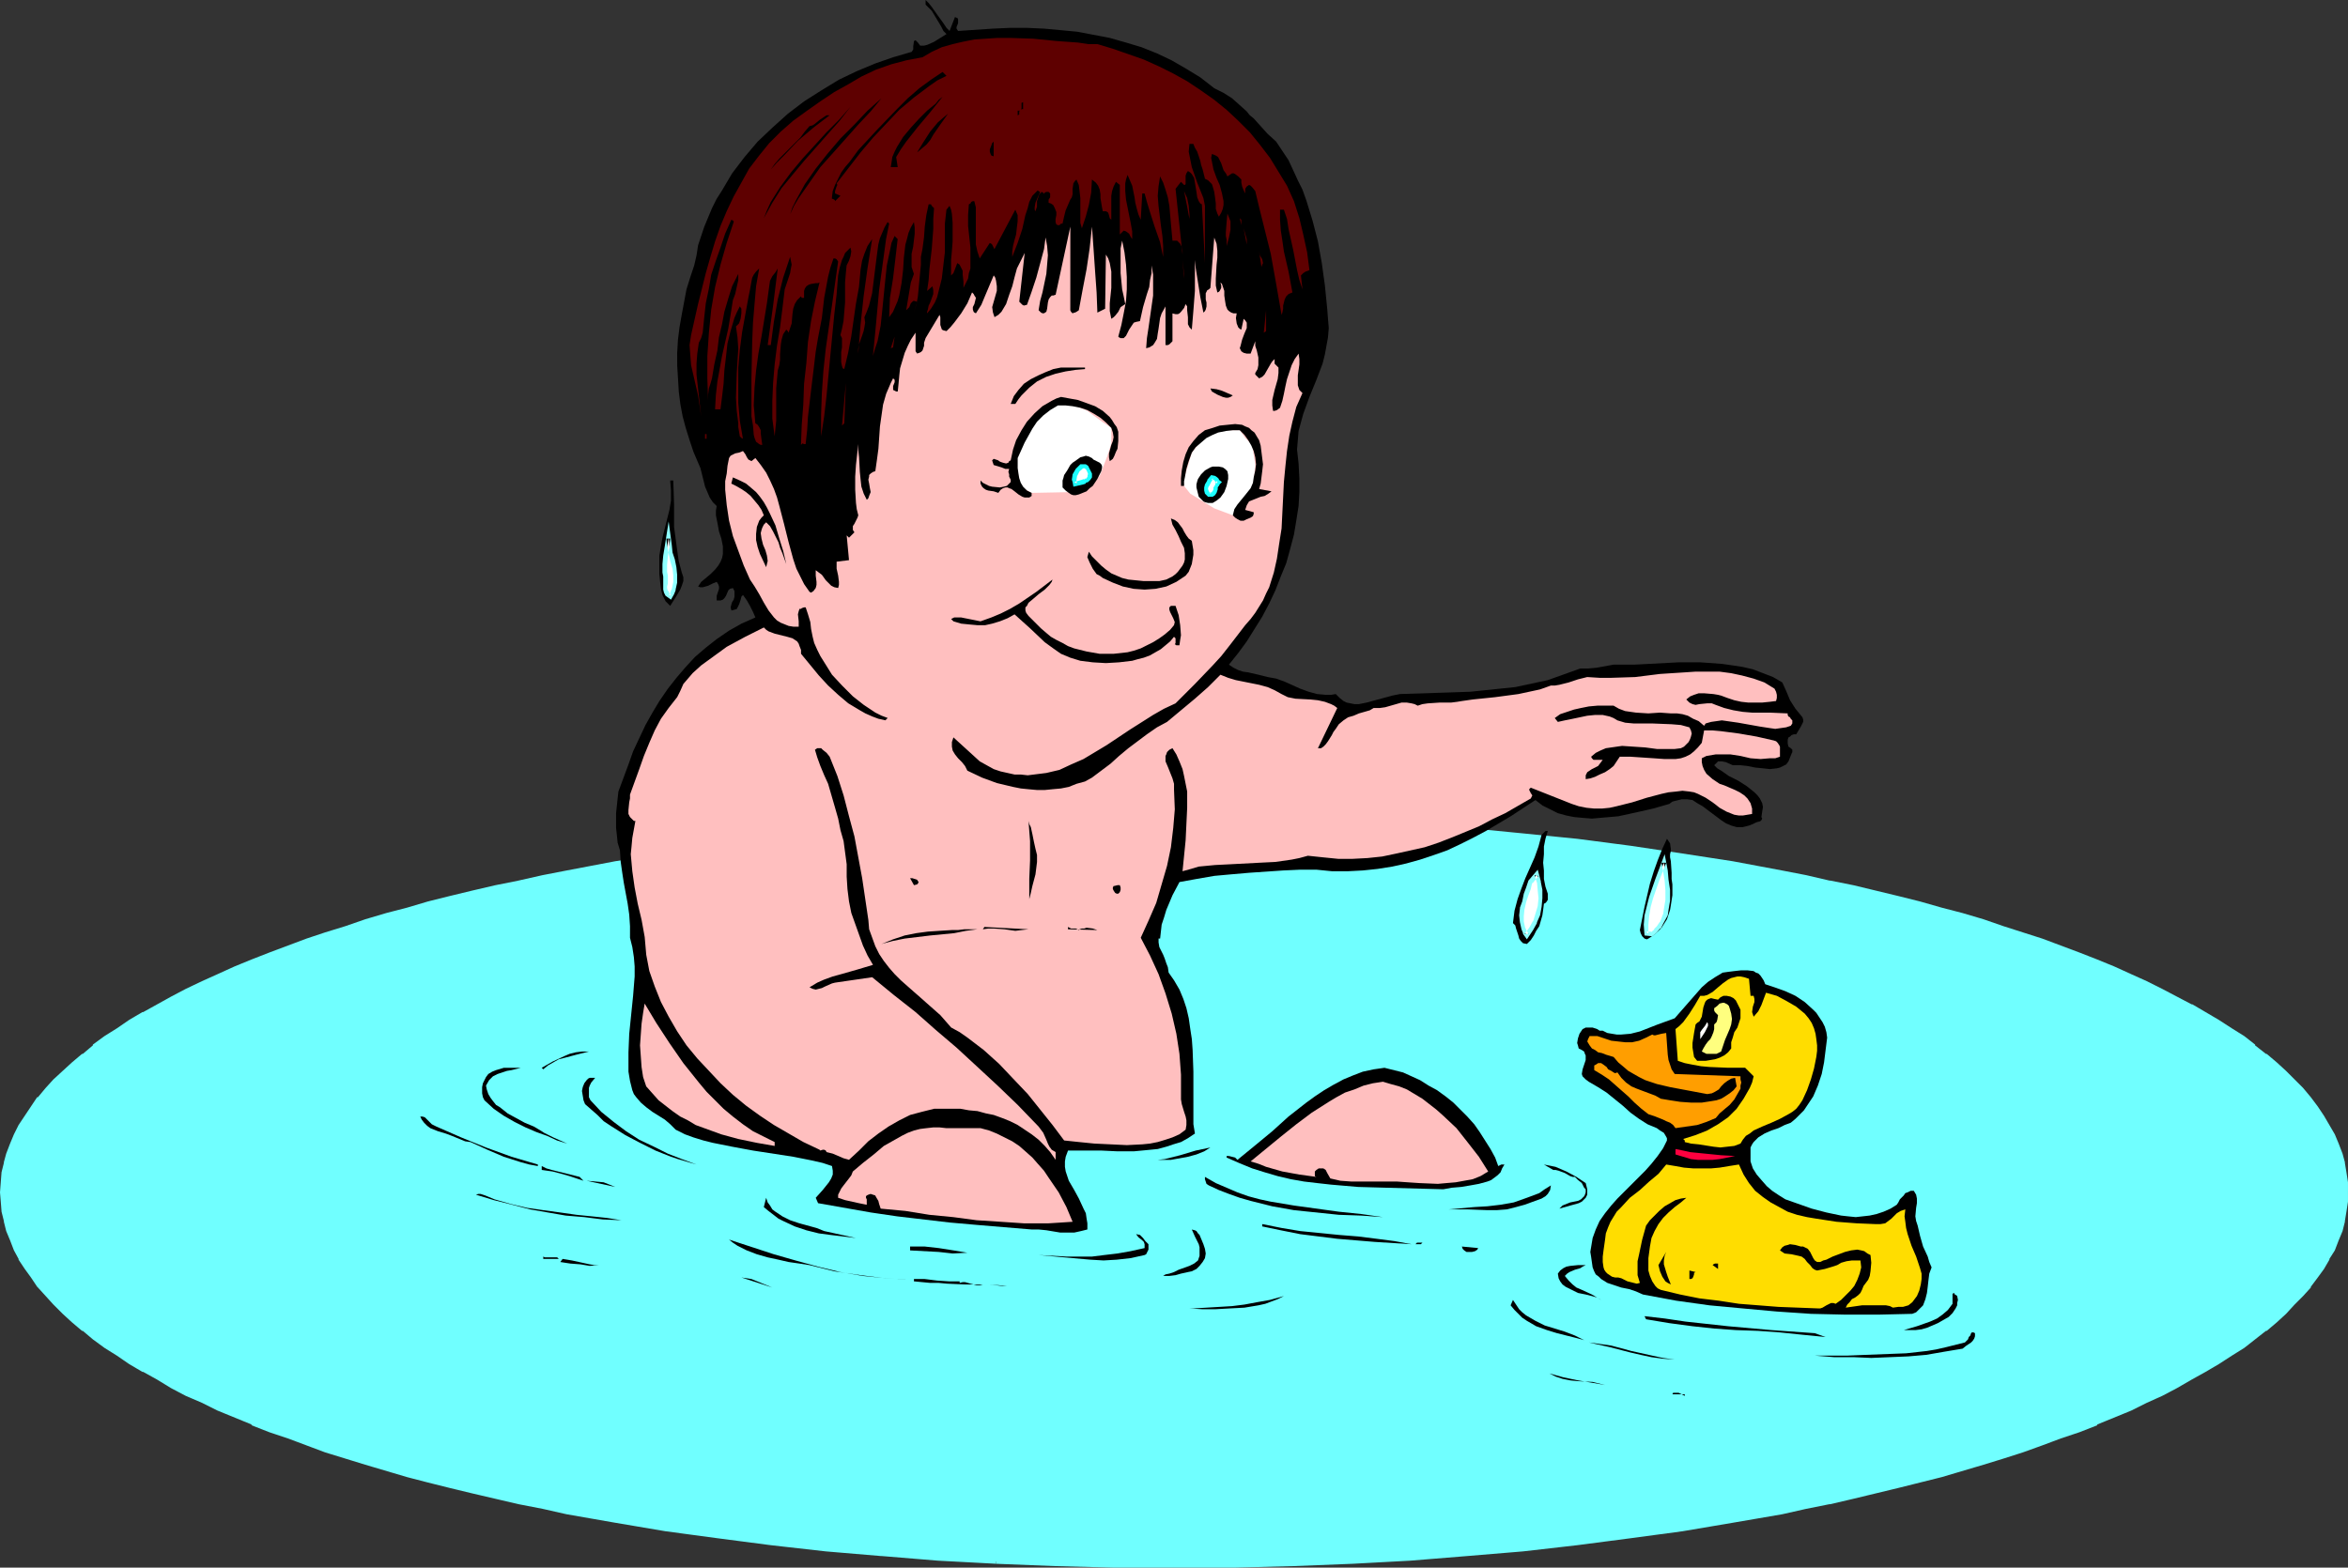 <?xml version="1.0" encoding="UTF-8" standalone="no"?>
<svg
   version="1.0"
   width="129.724mm"
   height="86.636mm"
   id="svg118"
   sodipodi:docname="Baby Bathing 1.wmf"
   xmlns:inkscape="http://www.inkscape.org/namespaces/inkscape"
   xmlns:sodipodi="http://sodipodi.sourceforge.net/DTD/sodipodi-0.dtd"
   xmlns="http://www.w3.org/2000/svg"
   xmlns:svg="http://www.w3.org/2000/svg">
  <rect width="100%" height="100%" fill="#333333" stroke="none"/>
  <sodipodi:namedview
     id="namedview118"
     pagecolor="#ffffff"
     bordercolor="#000000"
     borderopacity="0.25"
     inkscape:showpageshadow="2"
     inkscape:pageopacity="0.0"
     inkscape:pagecheckerboard="0"
     inkscape:deskcolor="#d1d1d1"
     inkscape:document-units="mm" />
  <defs
     id="defs1">
    <pattern
       id="WMFhbasepattern"
       patternUnits="userSpaceOnUse"
       width="6"
       height="6"
       x="0"
       y="0" />
  </defs>
  <path
     style="fill:#70ffff;fill-opacity:1;fill-rule:evenodd;stroke:none"
     d="m 245.147,327.119 12.605,-0.162 12.443,-0.323 12.282,-0.485 11.958,-0.646 11.958,-0.808 11.635,-1.131 11.312,-1.293 11.15,-1.293 10.827,-1.616 10.504,-1.778 10.181,-1.778 5.01,-0.97 5.01,-1.131 4.848,-1.131 4.686,-0.97 4.686,-1.131 4.686,-1.293 4.363,-1.131 4.363,-1.293 4.363,-1.293 4.202,-1.293 4.202,-1.293 3.878,-1.455 3.878,-1.293 3.878,-1.455 3.717,-1.455 3.555,-1.455 3.394,-1.616 3.394,-1.455 3.232,-1.616 3.07,-1.616 3.07,-1.616 2.909,-1.616 2.747,-1.616 2.586,-1.778 2.586,-1.778 2.424,-1.616 2.262,-1.778 2.101,-1.778 1.939,-1.778 1.778,-1.939 1.778,-1.778 1.616,-1.778 1.454,-1.939 1.293,-1.939 1.131,-1.939 0.97,-1.939 0.808,-1.939 0.808,-1.939 0.485,-1.939 0.485,-1.939 0.162,-2.101 0.162,-1.939 -0.162,-2.101 -0.162,-1.939 -0.485,-2.101 -0.485,-1.939 -0.808,-1.939 -0.808,-1.939 -0.97,-1.939 -1.131,-1.939 -1.293,-1.939 -1.454,-1.778 -1.616,-1.939 -1.778,-1.778 -1.778,-1.778 -1.939,-1.778 -2.101,-1.778 -2.262,-1.778 -2.424,-1.778 -2.586,-1.778 -2.586,-1.616 -2.747,-1.778 -2.909,-1.616 -3.07,-1.616 -3.07,-1.616 -3.232,-1.455 -3.394,-1.616 -3.394,-1.455 -3.555,-1.455 -3.717,-1.455 -3.878,-1.455 -3.878,-1.455 -3.878,-1.455 -4.202,-1.293 -4.202,-1.293 -4.363,-1.293 -4.363,-1.131 -4.363,-1.293 -4.686,-1.131 -4.686,-1.131 -4.686,-1.131 -4.848,-1.131 -5.01,-0.97 -5.01,-0.97 -10.181,-1.939 -10.504,-1.778 -10.827,-1.455 -11.15,-1.455 -11.312,-1.131 -11.635,-1.131 -11.958,-0.808 -11.958,-0.808 -12.282,-0.485 -12.443,-0.162 -12.605,-0.162 -12.443,0.162 -12.443,0.162 -12.282,0.485 -12.12,0.808 -11.797,0.808 -11.635,1.131 -11.312,1.131 -11.15,1.455 -10.827,1.455 -10.504,1.778 -10.342,1.939 -5.01,0.97 -4.848,0.97 -4.848,1.131 -4.848,1.131 -4.686,1.131 -4.525,1.131 -4.525,1.293 -4.363,1.131 -4.202,1.293 -4.202,1.293 -4.202,1.293 -3.878,1.455 -4.04,1.455 -3.717,1.455 -3.717,1.455 -3.555,1.455 -3.555,1.455 -3.232,1.616 -3.394,1.455 -3.07,1.616 -2.909,1.616 -2.909,1.616 -2.747,1.778 -2.747,1.616 -2.424,1.778 -2.424,1.778 -2.262,1.778 -2.101,1.778 -1.939,1.778 -1.939,1.778 -1.616,1.778 -1.616,1.939 -1.454,1.778 -1.293,1.939 -1.131,1.939 -0.97,1.939 -0.97,1.939 -0.646,1.939 -0.646,1.939 -0.323,2.101 -0.323,1.939 v 2.101 1.939 l 0.323,2.101 0.323,1.939 0.646,1.939 0.646,1.939 0.97,1.939 0.97,1.939 1.131,1.939 1.293,1.939 1.454,1.939 1.616,1.778 1.616,1.778 1.939,1.939 1.939,1.778 2.101,1.778 2.262,1.778 2.424,1.616 2.424,1.778 2.747,1.778 2.747,1.616 2.909,1.616 2.909,1.616 3.07,1.616 3.394,1.616 3.232,1.455 3.555,1.616 3.555,1.455 3.717,1.455 3.717,1.455 4.04,1.293 3.878,1.455 4.202,1.293 4.202,1.293 4.202,1.293 4.363,1.293 4.525,1.131 4.525,1.293 4.686,1.131 4.848,0.97 4.848,1.131 4.848,1.131 5.01,0.97 10.342,1.778 10.504,1.778 10.827,1.616 11.15,1.293 11.312,1.293 11.635,1.131 11.797,0.808 12.12,0.646 12.282,0.485 12.443,0.323 z"
     id="path1" />
  <path
     style="fill:#70ffff;fill-opacity:1;fill-rule:evenodd;stroke:none"
     d="m 245.147,327.442 h 12.605 l 12.443,-0.323 12.282,-0.485 11.958,-0.646 11.958,-0.97 v 0 l 11.635,-0.97 11.312,-1.293 11.15,-1.455 10.827,-1.455 10.504,-1.778 10.342,-1.778 5.01,-1.131 4.848,-0.97 h 0.162 l 4.848,-1.131 4.686,-1.131 4.686,-1.131 4.525,-1.131 4.525,-1.131 4.363,-1.293 4.363,-1.293 4.202,-1.293 4.04,-1.293 4.04,-1.455 3.878,-1.455 3.878,-1.293 v 0 l 3.717,-1.455 v -0.162 l 3.555,-1.455 3.555,-1.455 3.232,-1.616 3.232,-1.455 3.07,-1.616 3.07,-1.778 2.909,-1.616 v 0 l 2.747,-1.616 2.747,-1.778 2.586,-1.616 2.262,-1.778 2.262,-1.778 h 0.162 l 2.101,-1.778 1.939,-1.778 1.778,-1.939 1.778,-1.778 1.616,-1.778 v -0.162 l 1.454,-1.939 1.293,-1.778 1.131,-1.939 v -0.162 l 1.131,-1.778 0.808,-2.101 v 0 l 0.808,-1.939 0.485,-1.939 v -0.162 l 0.323,-1.939 0.323,-2.101 v 0 -1.939 -2.101 0 l -0.323,-2.101 -0.323,-1.939 v -0.162 l -0.485,-1.778 -0.808,-2.101 v 0 l -0.808,-1.939 -1.131,-1.939 v 0 l -1.131,-1.939 -1.293,-1.939 -1.454,-1.939 v 0 l -1.616,-1.939 -1.778,-1.778 -1.778,-1.778 -1.939,-1.778 -2.101,-1.778 h -0.162 l -2.262,-1.778 v -0.162 l -2.262,-1.778 -2.586,-1.616 -2.747,-1.778 -2.747,-1.616 -2.747,-1.616 h -0.162 l -3.07,-1.616 -3.07,-1.616 -3.232,-1.616 -3.232,-1.455 -3.555,-1.616 -3.555,-1.455 v 0 l -3.717,-1.455 v 0 l -3.878,-1.455 -3.878,-1.455 -4.04,-1.293 -4.04,-1.293 -4.202,-1.455 -4.363,-1.293 -4.363,-1.131 -4.525,-1.293 -4.525,-1.131 -4.686,-1.131 -4.686,-1.131 -4.848,-0.97 h -0.162 l -4.848,-1.131 -5.01,-0.97 -10.342,-1.939 -10.504,-1.616 -10.827,-1.616 -11.15,-1.455 -11.312,-1.131 -11.635,-1.131 v 0 l -11.958,-0.808 -11.958,-0.646 -12.282,-0.646 -12.443,-0.162 -12.605,-0.162 -12.443,0.162 -12.443,0.162 -12.282,0.646 -12.12,0.646 -11.797,0.808 h -0.162 l -11.474,1.131 -11.474,1.131 -11.15,1.455 -10.827,1.616 -10.504,1.616 -10.181,1.939 -5.01,0.97 -5.01,1.131 v 0 l -4.848,0.97 -4.848,1.131 -4.686,1.131 -4.525,1.131 -4.363,1.293 -4.363,1.131 -4.363,1.293 -4.202,1.455 -4.202,1.293 -3.878,1.293 -3.878,1.455 -3.878,1.455 v 0 l -3.717,1.455 v 0 l -3.555,1.455 -3.555,1.616 -3.232,1.455 -3.394,1.616 -3.07,1.616 -2.909,1.616 -2.909,1.616 h -0.162 l -2.747,1.616 -2.586,1.778 -2.586,1.616 -2.424,1.778 v 0.162 l -2.101,1.778 h -0.162 l -2.101,1.778 -1.939,1.778 -1.939,1.778 -1.616,1.778 -1.616,1.939 H 7.757 l -1.293,1.939 -1.293,1.939 -1.293,1.939 v 0 l -0.97,1.939 -0.808,1.939 v 0 l -0.808,2.101 -0.485,1.778 v 0.162 l -0.485,1.939 -0.162,2.101 v 0 L 0,249.057 l 0.162,1.939 v 0 l 0.162,2.101 0.485,1.939 v 0.162 l 0.485,1.939 0.808,1.939 v 0 l 0.808,2.101 0.97,1.778 v 0.162 l 1.293,1.939 1.293,1.778 1.293,1.939 0.162,0.162 1.616,1.778 1.616,1.778 1.939,1.939 1.939,1.778 2.101,1.778 h 0.162 l 2.101,1.778 2.424,1.778 2.586,1.616 2.586,1.778 2.747,1.616 h 0.162 l 2.909,1.616 2.909,1.778 3.07,1.616 3.394,1.455 3.232,1.616 3.555,1.455 3.555,1.455 v 0.162 l 3.717,1.455 v 0 l 3.878,1.293 3.878,1.455 3.878,1.455 4.202,1.293 4.202,1.293 4.363,1.293 4.363,1.293 4.363,1.131 4.525,1.131 4.686,1.131 4.848,1.131 4.848,1.131 v 0 l 5.01,0.97 5.01,1.131 10.181,1.778 10.504,1.778 10.827,1.455 11.15,1.455 11.474,1.293 11.474,0.97 h 0.162 l 11.797,0.97 12.12,0.646 v -0.97 l -12.12,-0.646 -11.797,-0.808 v 0 l -11.635,-1.131 -11.312,-1.131 -11.15,-1.455 -10.827,-1.616 -10.504,-1.616 -10.181,-1.939 -5.01,-0.97 -5.01,-1.131 h 0.162 l -5.01,-0.97 -4.686,-1.131 -4.686,-1.131 -4.525,-1.131 -4.525,-1.293 -4.363,-1.131 -4.202,-1.293 -4.363,-1.455 -4.04,-1.293 -4.04,-1.293 -3.878,-1.455 -3.717,-1.455 v 0 l -3.717,-1.455 v 0 l -3.555,-1.455 -3.394,-1.455 -3.394,-1.616 -3.232,-1.455 -3.07,-1.616 -3.07,-1.616 -2.909,-1.616 h 0.162 l -2.909,-1.778 -2.586,-1.616 -2.586,-1.778 -2.262,-1.778 -2.262,-1.778 v 0.162 l -2.101,-1.778 -1.939,-1.778 -1.939,-1.939 -1.616,-1.778 -1.616,-1.778 v 0 L 7.11,266.35 5.818,264.572 4.686,262.633 v 0 l -0.97,-1.939 -0.808,-1.939 v 0 l -0.646,-1.939 -0.646,-1.939 v 0 l -0.323,-1.939 -0.323,-2.101 v 0.162 -1.939 -2.101 0.162 l 0.323,-2.101 0.323,-1.939 v 0 l 0.646,-1.939 0.646,-1.939 v 0 l 0.808,-1.939 0.97,-1.939 v 0.162 l 1.131,-1.939 1.293,-1.939 1.454,-1.778 v 0 l 1.616,-1.939 1.616,-1.778 1.939,-1.778 1.939,-1.778 2.101,-1.778 v 0 l 2.262,-1.778 v 0 l 2.262,-1.778 2.586,-1.616 2.586,-1.778 2.909,-1.616 h -0.162 l 2.909,-1.616 3.07,-1.616 3.07,-1.616 3.232,-1.616 3.394,-1.455 3.394,-1.616 3.555,-1.455 v 0 l 3.717,-1.455 v 0 l 3.717,-1.293 3.878,-1.455 4.04,-1.455 4.04,-1.293 4.363,-1.293 4.202,-1.293 4.363,-1.293 4.525,-1.131 4.525,-1.131 4.686,-1.131 4.686,-1.131 5.01,-1.131 h -0.162 l 5.01,-0.97 5.01,-1.131 10.181,-1.778 10.504,-1.778 10.827,-1.455 11.15,-1.455 11.312,-1.293 11.635,-0.97 v 0 l 11.797,-0.808 12.12,-0.808 12.282,-0.485 12.443,-0.323 h 12.443 12.605 l 12.443,0.323 12.282,0.485 11.958,0.808 11.958,0.808 h -0.162 l 11.635,0.97 11.312,1.293 11.15,1.455 10.989,1.455 10.504,1.778 10.181,1.778 5.01,1.131 5.01,0.97 h -0.162 l 4.848,1.131 4.848,1.131 4.686,1.131 4.525,1.131 4.525,1.131 4.363,1.293 4.202,1.293 4.202,1.293 4.202,1.293 3.878,1.455 4.04,1.455 3.717,1.293 v 0 l 3.717,1.455 v 0 l 3.555,1.455 3.394,1.616 3.394,1.455 3.232,1.616 3.07,1.616 3.07,1.616 h -0.162 l 2.909,1.616 2.747,1.616 2.747,1.778 2.424,1.616 2.424,1.778 v 0 l 2.262,1.778 v 0 l 2.101,1.778 1.939,1.778 1.778,1.778 1.778,1.778 1.616,1.939 v 0 l 1.293,1.778 1.293,1.939 1.131,1.939 v -0.162 l 1.131,1.939 0.808,1.939 v 0 l 0.646,1.939 0.646,1.939 v 0 l 0.323,1.939 0.162,2.101 v -0.162 l 0.162,2.101 -0.162,1.939 v -0.162 l -0.162,2.101 -0.323,1.939 v 0 l -0.646,1.939 -0.646,1.939 v 0 l -0.808,1.939 -1.131,1.939 v 0 l -1.131,1.939 -1.293,1.778 -1.293,1.939 v 0 l -1.616,1.778 -1.778,1.778 -1.778,1.939 -1.939,1.778 -2.101,1.778 v -0.162 l -2.262,1.778 -2.424,1.778 -2.424,1.778 -2.747,1.616 -2.747,1.778 h 0.162 l -2.909,1.616 -3.07,1.616 -3.07,1.616 -3.232,1.455 -3.394,1.616 -3.394,1.455 -3.555,1.455 v 0 l -3.717,1.455 v 0 l -3.717,1.455 -4.04,1.455 -3.878,1.293 -4.202,1.293 -4.202,1.455 -4.202,1.293 -4.363,1.131 -4.525,1.293 -4.525,1.131 -4.686,1.131 -4.848,1.131 -4.848,0.97 h 0.162 l -5.01,1.131 -5.01,0.97 -10.181,1.939 -10.504,1.616 -10.989,1.616 -11.15,1.455 -11.312,1.131 -11.635,1.131 h 0.162 l -11.958,0.808 -11.958,0.646 -12.282,0.646 -12.443,0.162 -12.605,0.162 z"
     id="path2" />
  <path
     style="fill:#70ffff;fill-opacity:1;fill-rule:evenodd;stroke:none"
     d="m 207.979,326.634 12.282,0.485 12.443,0.323 h 12.443 v -0.808 l -12.443,-0.162 -12.443,-0.162 -12.282,-0.646 z"
     id="path3" />
  <path
     style="fill:#000000;fill-opacity:1;fill-rule:evenodd;stroke:none"
     d="m 198.283,6.465 1.131,-2.909 0.323,0.162 h 0.162 l 0.162,0.323 v 0.323 0.485 l -0.323,0.808 V 5.98 l 0.323,0.485 7.272,-0.485 3.555,-0.162 h 3.555 l 3.555,0.162 3.555,0.323 3.394,0.323 3.394,0.646 3.394,0.646 3.394,0.97 3.232,0.97 3.232,1.293 3.07,1.455 3.07,1.778 2.909,1.778 2.909,2.263 1.939,0.97 1.778,1.131 1.454,1.293 1.616,1.455 0.646,0.808 0.808,0.646 1.454,1.616 1.454,1.616 1.778,1.616 1.293,1.939 1.293,1.939 0.97,2.101 0.97,2.101 0.97,1.939 0.808,2.263 1.293,4.202 1.131,4.364 0.808,4.525 0.646,4.687 0.485,4.849 0.162,2.101 0.162,1.939 -0.162,1.939 -0.323,1.778 -0.323,1.778 -0.485,1.939 -1.293,3.394 -1.454,3.556 -1.293,3.556 -0.485,1.778 -0.485,1.778 -0.162,1.939 -0.162,1.939 0.323,2.909 0.162,3.071 v 2.909 l -0.162,2.909 -0.485,3.071 -0.485,2.909 -0.808,3.071 -0.808,2.909 -1.131,2.748 -1.131,2.909 -1.293,2.748 -1.454,2.748 -1.616,2.586 -1.616,2.586 -1.778,2.424 -1.939,2.424 0.97,0.646 0.97,0.485 0.97,0.323 1.131,0.162 2.101,0.485 1.939,0.485 1.778,0.323 1.778,0.646 3.232,1.455 1.778,0.646 1.778,0.485 1.778,0.162 h 1.131 l 0.97,-0.162 0.808,0.808 0.808,0.646 0.646,0.323 0.808,0.162 0.808,0.162 h 0.97 l 1.616,-0.323 1.778,-0.485 1.778,-0.485 1.778,-0.485 1.616,-0.323 5.01,-0.162 5.01,-0.162 4.686,-0.162 4.686,-0.485 4.686,-0.485 4.525,-0.97 2.262,-0.485 2.262,-0.808 2.262,-0.808 2.262,-0.808 h 1.616 l 1.778,-0.162 3.555,-0.646 h 4.363 l 9.211,-0.485 h 4.525 l 2.262,0.162 2.262,0.162 2.262,0.323 2.101,0.323 2.101,0.485 2.101,0.808 2.101,0.808 1.939,1.131 0.808,1.778 0.808,1.939 1.131,1.778 1.454,1.778 0.162,0.485 v 0.485 l -0.485,0.97 -0.485,0.808 -0.485,0.808 h -0.485 l -0.485,0.162 -0.323,0.323 -0.323,0.162 -0.162,0.485 v 0.485 0.323 l 0.162,0.646 0.485,0.323 0.323,0.323 v 0.485 l -0.162,0.323 -0.646,1.616 -0.485,0.646 -0.646,0.323 -0.646,0.323 -0.646,0.162 -1.454,0.162 -1.454,-0.162 -1.616,-0.162 -1.616,-0.323 -1.454,-0.162 h -1.616 l -1.454,-0.646 -0.808,-0.162 h -0.808 l -0.808,0.808 0.646,0.646 0.808,0.485 1.616,1.131 1.939,0.97 1.778,1.131 0.808,0.646 0.808,0.646 0.646,0.646 0.485,0.646 0.485,0.97 0.162,0.808 -0.162,0.97 -0.162,1.131 0.162,0.323 -0.162,0.323 -0.162,0.162 -0.323,0.162 h -0.162 l -0.485,0.162 -0.646,0.323 -0.808,0.323 -1.293,0.323 h -1.293 l -1.131,-0.323 -1.131,-0.485 -0.97,-0.646 -1.939,-1.455 -1.939,-1.455 -1.131,-0.646 -0.97,-0.646 -1.131,-0.162 h -1.131 l -1.293,0.323 -0.646,0.162 -0.646,0.485 -3.394,0.97 -3.555,0.808 -3.717,0.808 -3.717,0.323 -1.778,0.162 -1.939,-0.162 -1.778,-0.162 -1.616,-0.323 -1.778,-0.485 -1.616,-0.808 -1.616,-0.808 -1.454,-1.131 -5.171,3.394 -5.171,3.071 -2.747,1.455 -2.586,1.293 -2.747,1.293 -2.747,0.97 -2.909,0.97 -2.909,0.808 -2.909,0.646 -3.07,0.485 -3.07,0.323 -3.07,0.162 h -3.394 l -3.232,-0.323 h -3.394 l -3.555,0.162 -7.11,0.485 -3.717,0.323 -3.555,0.323 -3.717,0.646 -3.555,0.646 -1.454,2.748 -1.293,3.071 -0.485,1.616 -0.485,1.455 -0.162,1.455 -0.162,1.455 h -0.323 v 0.808 l 0.162,0.97 0.808,1.616 0.323,0.808 0.323,0.97 0.323,0.808 0.162,1.131 1.131,1.616 1.131,1.939 0.808,1.939 0.646,1.939 0.485,2.101 0.323,2.263 0.323,2.101 0.162,2.263 0.162,4.525 v 4.525 4.364 2.101 l 0.323,1.939 -1.454,0.97 -1.454,0.808 -1.616,0.485 -1.454,0.485 -1.778,0.485 -1.616,0.162 -3.394,0.323 h -3.394 l -3.394,-0.162 h -3.555 -3.394 l -0.485,1.293 -0.162,0.97 v 1.131 l 0.162,0.97 0.323,0.97 0.323,0.97 1.131,1.939 0.97,1.778 0.97,2.101 0.485,0.97 0.162,1.131 0.162,0.97 v 1.293 l -1.293,0.323 -1.454,0.323 h -1.454 -1.454 l -2.909,-0.485 -1.616,-0.162 h -1.454 l -5.818,-0.485 -5.818,-0.485 -5.494,-0.485 -5.494,-0.646 -5.494,-0.646 -5.494,-0.808 -5.494,-0.97 -5.494,-0.97 -0.485,-1.131 1.454,-1.616 1.293,-1.616 0.485,-0.808 0.323,-0.808 v -0.808 l -0.162,-0.97 -1.939,-0.646 -2.101,-0.485 -4.04,-0.808 -8.403,-1.293 -4.363,-0.808 -4.04,-0.808 -1.939,-0.485 -2.101,-0.646 -1.778,-0.646 -1.939,-0.97 -1.131,-1.131 -1.131,-0.97 -2.586,-1.616 -1.293,-0.97 -1.131,-0.97 -0.97,-1.131 -0.485,-0.646 -0.323,-0.808 -0.485,-1.939 -0.323,-1.939 v -2.101 -1.939 l 0.162,-3.879 0.808,-7.919 0.323,-4.04 v -2.101 l -0.162,-1.939 -0.323,-2.101 -0.485,-1.939 v -2.424 l -0.162,-2.424 -0.323,-2.263 -0.808,-4.364 -0.323,-2.101 -0.323,-2.263 -0.162,-2.424 -0.485,-1.616 -0.162,-1.616 -0.162,-1.455 v -3.071 l 0.323,-3.071 0.162,-1.455 2.101,-5.657 0.97,-2.748 1.293,-2.748 1.293,-2.748 1.454,-2.586 1.454,-2.424 1.778,-2.586 1.778,-2.263 1.939,-2.263 1.939,-2.101 2.262,-1.939 2.262,-1.778 2.586,-1.778 2.586,-1.455 2.909,-1.293 -0.485,-1.131 -0.646,-1.293 -0.646,-1.131 -0.808,-1.131 -0.323,0.323 -0.162,0.646 -0.162,0.485 -0.162,0.485 -0.323,0.646 -0.162,0.323 -0.485,0.162 -0.646,0.162 -0.162,-0.646 0.162,-0.646 0.162,-0.485 0.323,-0.485 0.162,-0.646 v -0.646 -0.485 l -0.323,-0.646 -0.646,0.162 -0.323,0.323 -0.485,1.131 -0.323,0.485 -0.323,0.323 -0.485,0.162 h -0.323 -0.485 v -0.485 -0.485 l 0.323,-0.97 0.162,-0.485 v -0.485 l -0.162,-0.485 -0.323,-0.485 -0.808,0.323 -0.97,0.485 -1.131,0.323 h -0.485 l -0.485,-0.162 0.323,-0.485 0.323,-0.485 0.97,-0.808 0.97,-0.808 0.485,-0.485 0.485,-0.485 0.646,-0.808 0.485,-0.808 0.323,-0.808 0.162,-0.808 v -1.616 l -0.323,-1.616 -0.485,-1.455 -0.323,-1.778 -0.323,-1.616 v -0.97 l 0.162,-0.97 -0.808,-0.808 -0.646,-0.97 -0.485,-1.131 -0.485,-1.131 -0.323,-1.293 -0.323,-1.293 -0.323,-1.293 -0.485,-1.131 -0.97,-2.263 -0.808,-2.424 -0.808,-2.586 -0.646,-2.424 -0.485,-2.586 -0.323,-2.586 -0.162,-2.748 -0.162,-2.586 V 73.699 l 0.162,-2.748 0.323,-2.586 0.485,-2.748 0.485,-2.586 0.485,-2.586 0.808,-2.586 0.808,-2.424 0.485,-2.101 0.323,-2.101 0.646,-1.939 0.646,-1.939 0.808,-1.939 0.808,-1.939 0.97,-1.939 1.131,-1.778 2.101,-3.556 2.586,-3.394 2.747,-3.232 3.07,-2.909 3.232,-2.909 3.394,-2.586 3.555,-2.263 3.717,-2.263 3.717,-1.778 3.878,-1.616 3.717,-1.293 3.878,-1.131 0.323,-0.485 V 9.697 l 0.162,-1.131 0.323,-0.162 0.162,0.162 0.323,0.323 0.485,0.646 h 0.808 l 0.646,-0.162 1.454,-0.646 1.293,-0.808 1.293,-0.808 -0.646,-0.646 -0.485,-0.97 -0.97,-1.616 -0.97,-1.616 -0.646,-0.646 -0.646,-0.646 V 0 0 l 0.646,0.646 0.646,0.808 1.131,1.616 1.293,1.778 0.646,0.97 z"
     id="path4" />
  <path
     style="fill:#5e0000;fill-opacity:1;fill-rule:evenodd;stroke:none"
     d="m 229.149,9.212 3.232,0.97 3.232,1.131 3.232,1.131 3.232,1.455 2.909,1.455 2.909,1.616 2.909,1.939 2.747,1.939 2.586,2.101 2.424,2.263 2.424,2.424 2.101,2.586 2.101,2.748 1.778,2.909 1.778,2.909 1.454,3.232 1.131,3.556 0.808,3.394 0.808,3.717 0.485,3.717 -0.323,0.162 -0.485,0.162 -0.485,0.323 -0.485,0.485 0.323,2.909 -0.646,-1.939 -0.485,-2.101 -0.808,-4.202 -0.97,-4.364 -0.323,-2.101 -0.646,-1.939 h -0.808 v 2.101 l 0.162,2.263 0.323,2.101 0.323,2.263 0.97,4.202 0.808,4.364 -0.808,0.323 -0.485,0.485 -0.323,0.646 -0.162,0.646 -0.162,0.646 v 0.646 l -0.162,0.808 -0.162,0.485 -1.131,-6.465 -1.131,-6.303 -1.616,-6.465 -0.808,-3.232 -0.808,-3.394 -0.646,-0.808 -0.323,-0.323 -0.323,-0.162 -0.485,0.323 -0.323,0.485 v 0.485 0.485 l -0.323,-0.646 -0.323,-0.808 -0.162,-0.808 v -0.323 -0.323 l -0.646,-0.646 -0.646,-0.485 -0.323,-0.162 h -0.323 l -0.485,0.323 -0.485,0.323 -0.323,-0.646 -0.485,-0.646 -0.485,-1.455 -0.323,-0.646 -0.323,-0.646 -0.485,-0.323 -0.808,-0.323 -0.162,0.808 0.162,0.808 0.323,1.616 0.646,1.778 0.646,1.455 0.485,1.778 0.323,1.616 v 0.808 l -0.162,0.808 -0.323,0.808 -0.485,0.808 -0.162,-0.323 -0.162,-0.323 -0.323,-0.97 v -1.131 l -0.162,-1.293 -0.162,-1.131 -0.323,-1.131 -0.162,-0.485 -0.485,-0.485 -0.323,-0.323 -0.646,-0.323 -0.485,-1.939 -0.323,-0.97 -0.162,-0.808 -0.646,-1.939 -0.485,-0.808 -0.323,-0.808 h -0.808 l -0.162,1.616 0.323,1.616 0.323,1.616 1.131,3.232 0.646,1.616 0.646,1.616 0.323,1.616 v 11.96 l -0.646,-12.283 -0.323,-0.162 -0.323,-0.485 -0.323,-0.808 -0.162,-1.131 -0.162,-0.97 -0.162,-0.97 -0.162,-0.97 -0.485,-0.808 -0.323,-0.323 -0.485,-0.323 -0.323,0.485 -0.162,0.485 v 0.97 0.808 l -0.162,0.162 h -0.162 l -0.646,-0.646 -1.131,1.455 1.454,13.738 v -0.808 l -0.162,-0.808 -0.323,-0.646 -0.646,-0.646 h -0.97 l -0.323,-3.556 -0.323,-3.717 -0.323,-1.778 -0.485,-1.616 -0.485,-1.455 -0.646,-1.293 -0.323,2.101 -0.162,1.939 0.162,2.101 0.485,4.041 0.323,2.263 0.162,2.101 v 2.263 l -0.323,-1.455 -0.323,-1.616 -1.131,-3.232 -1.131,-3.556 -0.485,-1.616 -0.485,-1.778 h -0.485 l -0.323,5.495 -0.485,-1.131 -0.323,-1.131 -0.323,-1.293 -0.162,-1.131 -0.485,-2.424 -0.485,-1.131 -0.485,-1.131 -0.323,0.97 -0.162,0.808 v 1.616 l 0.162,1.778 0.323,1.616 0.646,3.232 0.323,1.778 v 1.616 l -0.323,-0.485 -0.323,-0.646 -0.646,-0.485 -0.485,-0.162 -0.808,0.808 V 38.627 l -0.808,-0.646 -0.485,0.97 -0.323,0.97 -0.162,0.97 v 0.97 2.101 0.97 0.97 l -0.323,-0.323 -0.162,-0.646 -0.162,-0.485 -0.162,-0.162 -0.323,-0.162 h -0.646 l -0.162,-0.808 -0.162,-0.97 -0.162,-0.97 v -0.808 l -0.162,-0.97 -0.323,-0.808 -0.485,-0.646 -0.808,-0.646 -0.162,2.748 -0.485,2.586 -0.646,2.424 -0.808,2.424 -0.323,-1.131 v -1.131 -4.041 l -0.162,-1.455 -0.162,-1.293 -0.485,-1.131 -0.323,0.323 -0.323,0.485 -0.162,1.131 v 1.131 l -0.162,0.646 -0.323,0.485 -0.97,2.263 -0.323,1.293 -0.323,1.455 h -0.323 l -0.323,0.323 h -0.323 l -0.323,-0.162 -0.162,-0.485 v -0.646 l 0.162,-0.808 v -0.646 l -0.323,-0.808 -0.162,-0.323 -0.162,-0.323 -0.485,-0.323 -0.485,-0.162 v -0.323 -0.323 l 0.323,-0.485 v -0.646 -0.162 l -0.323,-0.323 h -0.485 l -0.323,0.162 -0.162,0.162 v 0.323 -0.162 l -0.162,-0.323 -0.323,-0.162 -0.485,0.485 -0.162,0.485 -0.323,0.97 v 0.646 0.485 l -0.323,0.97 -0.162,-0.323 v -0.485 l 0.162,-0.97 0.485,-1.131 0.485,-1.131 -0.323,-0.162 -0.162,-0.162 -0.162,0.162 -0.97,0.97 -0.646,1.293 -0.323,1.293 -0.485,1.455 -0.323,1.455 -0.323,1.455 -0.485,1.455 -0.485,1.455 -1.131,2.909 v -1.131 l 0.162,-1.131 0.323,-1.293 0.323,-1.131 0.162,-1.455 0.162,-1.293 V 44.93 l -0.485,-1.131 -4.363,8.243 v 0.162 -0.162 l -0.162,-0.323 -0.323,-0.646 -0.162,-0.162 -0.323,-0.162 -2.101,3.232 -0.485,-1.455 -0.323,-1.455 V 49.617 44.93 43.314 l -0.323,-1.293 h -0.323 l -0.323,0.162 -0.162,0.323 -0.323,0.162 -0.162,2.263 v 2.263 l 0.485,4.525 v 2.263 2.101 l -0.323,0.97 -0.162,1.131 -0.485,0.97 -0.485,0.97 v -0.485 -0.808 l -0.162,-1.455 v -0.808 l -0.323,-0.646 -0.323,-0.646 -0.485,-0.323 -0.485,1.293 -0.323,0.808 -0.485,0.485 v -1.455 -1.778 l 0.162,-1.778 0.162,-2.101 v -1.939 -1.939 l -0.162,-1.939 -0.162,-0.808 -0.323,-0.808 -0.646,0.808 -0.323,2.909 v 3.071 2.909 l -0.323,2.748 -0.323,2.748 -0.646,2.586 -0.323,1.293 -0.485,1.131 -0.808,1.293 -0.808,0.97 v -0.323 l 0.162,-0.485 0.162,-0.808 0.323,-0.646 0.646,-1.778 v -0.808 l -0.162,-0.808 -1.131,0.97 0.323,-2.263 0.162,-2.263 0.485,-4.202 0.323,-4.202 v -2.101 l 0.162,-2.263 -0.485,-0.485 -0.162,-0.323 h -0.485 l -0.485,2.263 -0.323,2.424 -0.162,2.263 -0.323,2.424 -0.323,1.616 v 1.616 l -0.323,3.394 -0.162,1.778 -0.162,1.616 -0.323,1.616 -0.485,1.616 0.646,-2.263 -0.485,-0.162 h -0.323 l -0.162,0.162 -0.323,0.323 -0.323,0.808 -0.323,0.323 -0.323,0.323 0.323,-1.939 0.323,-1.939 0.323,-1.939 0.646,-1.778 -0.485,-1.455 v -1.293 -1.455 l 0.323,-1.455 0.323,-2.748 v -1.293 l -0.162,-1.131 -0.646,1.131 -0.485,1.131 -0.323,1.293 -0.323,1.131 -0.323,2.748 -0.162,2.586 -0.323,2.748 -0.485,2.586 -0.323,1.131 -0.485,1.131 -0.485,1.131 -0.808,1.131 0.162,-4.041 0.646,-4.041 0.485,-4.041 0.485,-4.202 -0.646,-0.646 -0.646,1.455 -0.323,1.616 -0.646,3.071 -0.323,3.071 -0.323,3.232 -0.323,3.232 -0.323,3.071 -0.646,3.232 -0.485,1.455 -0.485,1.616 0.323,-3.232 0.323,-3.394 0.323,-3.556 0.323,-3.556 0.97,-7.111 0.485,-3.556 0.646,-3.232 -0.323,-0.323 -0.646,1.131 -0.485,1.131 -0.485,1.131 -0.323,1.293 -0.323,2.424 -0.323,2.586 -0.323,2.586 -0.323,2.586 -0.646,2.586 -0.485,1.293 -0.485,1.131 0.162,1.131 -0.162,0.97 -0.162,0.808 -0.323,0.97 -0.646,1.778 -0.162,0.97 v 0.97 l 0.485,-5.98 0.646,-5.98 0.808,-5.818 0.485,-3.071 0.485,-3.071 -0.97,1.455 -0.646,1.616 -0.485,1.455 -0.323,1.939 -0.323,3.556 -0.323,1.778 -0.323,1.778 -0.485,3.394 -0.485,3.394 -0.646,3.394 -0.808,3.394 -0.323,-0.162 -0.162,-0.485 -0.162,-0.808 V 74.668 73.537 l 0.162,-0.97 v -0.97 -0.97 l -0.323,-0.646 0.162,-0.646 0.162,-0.646 0.323,-1.616 0.162,-1.939 0.162,-1.939 V 58.991 l 0.162,-1.939 0.162,-1.616 0.485,-0.97 0.323,-0.97 0.162,-0.97 -0.162,-0.808 -0.646,0.646 -0.485,0.485 -0.323,0.808 -0.323,0.646 -0.485,1.616 -0.323,1.616 -0.323,4.041 -0.485,4.202 -0.808,8.404 -0.808,8.566 -0.485,4.202 -0.646,4.202 v -4.525 l 0.162,-4.525 0.323,-4.687 0.485,-4.525 1.293,-9.051 1.293,-9.212 -0.323,-0.485 -0.323,-0.162 h -0.323 l -0.646,1.939 -0.485,1.939 -0.808,4.364 -0.485,4.202 -0.808,4.202 -0.485,2.909 -0.323,2.748 -0.646,5.333 -0.646,5.495 -0.162,2.748 -0.323,2.909 h -0.323 l -0.323,-0.162 -0.162,0.162 -0.162,0.162 0.162,-4.202 0.323,-4.202 0.162,-4.364 0.485,-4.364 0.323,-4.364 0.646,-4.364 0.808,-4.041 0.97,-4.041 -0.323,0.162 h -0.485 l -0.97,0.162 -0.485,0.162 -0.485,0.323 -0.323,0.485 -0.162,0.485 v 1.455 h -0.323 -0.162 l -0.162,-0.323 -0.808,0.808 -0.485,0.808 -0.323,0.97 -0.162,1.131 -0.162,1.939 -0.323,0.97 -0.323,0.97 -0.162,-0.323 -0.323,-0.323 -0.646,0.97 -0.323,1.131 -0.162,0.97 -0.162,2.101 v 1.131 l -0.162,1.131 -0.323,1.131 -0.323,3.717 v 3.394 3.394 l -0.162,1.616 -0.162,1.616 -0.485,-3.717 v -3.717 l 0.162,-3.717 0.323,-3.879 0.485,-3.879 0.646,-3.879 0.485,-3.879 0.485,-4.041 1.131,-3.394 0.162,-0.97 0.162,-0.808 -0.162,-0.808 -0.162,-0.808 -1.454,4.364 -1.131,4.525 -0.808,4.687 -0.323,2.424 -0.323,2.424 h -0.646 l 1.131,-8.243 0.485,-3.879 0.485,-3.879 -0.485,0.808 -0.646,0.808 -0.485,0.97 -0.162,1.131 -0.485,3.556 -1.131,6.95 -0.646,3.556 -0.485,3.556 -0.323,3.556 -0.162,3.717 0.162,1.778 0.162,1.939 0.485,0.323 0.323,0.485 0.323,0.646 v 0.646 l 0.162,1.293 0.162,1.131 h -0.323 l -0.323,-0.162 -0.646,-0.485 -0.323,-0.808 -0.162,-0.646 -0.162,-1.939 -0.162,-0.97 -0.162,-0.97 v -7.919 l 0.162,-7.758 0.162,-3.879 0.323,-3.879 0.323,-3.717 0.646,-3.717 -0.646,0.646 -0.485,0.646 -0.323,0.646 -0.162,0.808 -0.323,1.778 -0.323,1.616 -0.646,3.556 -0.646,3.556 -0.485,3.717 -0.323,3.717 v 3.717 3.717 l 0.323,3.717 0.646,3.717 -0.323,-0.162 -0.323,-0.323 -0.162,-0.97 -0.162,-0.97 v -0.808 l -0.323,-2.586 -0.162,-2.748 0.162,-5.172 0.162,-2.586 0.162,-2.424 -0.162,-2.424 -0.323,-2.263 0.323,-0.323 0.323,-0.323 0.323,-0.97 0.162,-1.131 v -0.97 l -0.323,-0.485 -0.646,1.293 -0.485,1.131 -0.808,2.748 -0.646,2.586 -0.323,2.909 -0.323,2.748 -0.162,2.748 -0.323,2.748 -0.323,2.586 h -1.131 l 0.162,-2.909 0.323,-2.909 0.97,-5.333 1.293,-5.657 0.485,-2.909 0.485,-3.071 0.485,-1.293 0.323,-1.455 0.323,-1.455 v -1.293 l -1.293,2.586 -0.808,2.586 -0.808,2.748 -0.485,2.586 -0.646,2.748 -0.323,2.748 -0.646,2.909 -0.485,2.909 -0.323,1.131 -0.323,0.97 -0.162,1.293 v 1.293 l -0.162,-4.687 V 74.345 l 0.323,-4.849 0.485,-4.849 0.808,-4.687 1.131,-4.687 1.293,-4.525 1.454,-4.364 v -0.162 l -0.162,-0.162 -0.323,-0.162 -1.293,2.909 -0.97,2.909 -0.97,2.748 -0.97,2.909 -0.485,2.909 -0.646,3.071 -0.323,2.909 -0.323,3.232 -0.323,1.131 -0.485,0.97 -0.323,2.263 -0.162,2.101 v 2.263 l 0.97,8.727 -0.323,-2.263 -0.323,-2.101 -0.97,-4.202 -0.485,-2.101 -0.162,-2.101 -0.162,-2.101 0.323,-2.101 1.454,-6.465 1.616,-6.465 0.97,-3.394 0.97,-3.232 1.131,-3.232 1.293,-3.071 1.454,-3.071 1.616,-2.909 1.616,-2.909 2.101,-2.748 2.101,-2.586 2.424,-2.424 2.586,-2.263 2.909,-2.101 2.747,-1.939 2.909,-1.939 2.909,-1.616 2.747,-1.616 3.07,-1.455 3.232,-1.131 3.07,-0.808 3.394,-0.646 1.939,-1.131 2.101,-0.97 2.262,-0.646 2.101,-0.485 2.424,-0.485 2.424,-0.162 2.424,-0.162 h 2.586 l 4.848,0.162 4.848,0.485 4.525,0.323 2.101,0.323 z"
     id="path5" />
  <path
     style="fill:#000000;fill-opacity:1;fill-rule:evenodd;stroke:none"
     d="m 197.637,15.839 -1.939,0.97 -1.616,1.131 -3.232,2.424 -3.07,2.586 -2.747,2.909 -2.747,2.909 -2.586,3.071 -5.01,6.465 0.162,0.323 -0.162,0.323 -0.162,0.485 -0.162,0.485 v 0.162 0.323 l 1.131,0.485 -1.131,1.131 v -0.162 l -0.162,-0.162 -0.323,-0.162 h -0.162 v -0.162 -0.162 l 0.162,-1.293 0.485,-1.293 0.646,-1.293 0.646,-1.293 0.808,-1.131 0.97,-1.131 1.778,-2.424 4.04,-4.364 4.202,-4.364 2.101,-2.101 2.424,-2.101 2.424,-1.778 2.424,-1.616 z"
     id="path6" />
  <path
     style="fill:#000000;fill-opacity:1;fill-rule:evenodd;stroke:none"
     d="m 196.829,20.203 -2.586,3.232 -2.586,3.071 -2.424,3.071 -1.131,1.616 -0.97,1.616 0.323,2.101 h -1.454 l 0.162,-0.97 0.162,-1.131 0.485,-1.131 0.485,-0.97 1.293,-2.101 1.616,-1.939 1.616,-1.778 1.778,-1.778 1.778,-1.455 0.646,-0.808 z"
     id="path7" />
  <path
     style="fill:#000000;fill-opacity:1;fill-rule:evenodd;stroke:none"
     d="m 164.993,44.769 0.485,-1.455 0.808,-1.616 1.778,-3.232 2.262,-3.232 2.424,-3.071 2.747,-3.232 2.909,-2.909 2.747,-2.909 2.909,-2.586 -2.262,2.748 -2.586,2.748 -2.586,2.909 -2.586,2.909 -2.747,3.071 -2.262,3.232 -2.262,3.232 -0.97,1.616 z"
     id="path8" />
  <path
     style="fill:#000000;fill-opacity:1;fill-rule:evenodd;stroke:none"
     d="m 213.635,22.788 h -0.323 l -0.162,0.162 -0.323,0.323 v 0.485 0.162 l -0.323,0.162 v -0.97 h 0.485 l 0.162,-0.162 0.162,-0.323 v -0.808 -0.323 l 0.323,-0.162 z"
     id="path9" />
  <path
     style="fill:#000000;fill-opacity:1;fill-rule:evenodd;stroke:none"
     d="m 177.598,22.304 -2.262,2.909 -2.586,2.909 -4.848,5.495 -2.424,2.909 -2.262,2.748 -1.939,3.071 -1.778,3.232 0.646,-1.616 0.808,-1.778 1.939,-3.071 2.262,-3.071 2.424,-2.909 5.01,-5.495 2.586,-2.586 z"
     id="path10" />
  <path
     style="fill:#000000;fill-opacity:1;fill-rule:evenodd;stroke:none"
     d="m 191.496,31.839 1.293,-2.101 1.454,-2.263 0.808,-0.97 0.808,-0.97 1.131,-0.97 0.97,-0.808 -0.808,1.131 -0.808,1.131 -1.454,2.101 -0.646,1.131 -0.808,0.97 -0.97,0.808 z"
     id="path11" />
  <path
     style="fill:#000000;fill-opacity:1;fill-rule:evenodd;stroke:none"
     d="m 173.235,24.081 -3.394,2.586 -3.232,2.748 -2.909,3.071 -1.454,1.455 -1.293,1.455 0.808,-1.131 0.97,-1.131 4.363,-4.364 0.97,-1.293 0.97,-1.131 0.646,-0.162 0.485,-0.323 0.97,-0.808 0.97,-0.646 0.485,-0.323 z"
     id="path12" />
  <path
     style="fill:#000000;fill-opacity:1;fill-rule:evenodd;stroke:none"
     d="m 204.585,26.021 -0.485,1.131 z"
     id="path13" />
  <path
     style="fill:#000000;fill-opacity:1;fill-rule:evenodd;stroke:none"
     d="m 207.494,32.647 -0.485,-0.162 -0.162,-0.323 -0.162,-0.485 v -0.485 l 0.323,-0.808 0.162,-0.485 0.323,-0.323 z"
     id="path14" />
  <path
     style="fill:#5e0000;fill-opacity:1;fill-rule:evenodd;stroke:none"
     d="m 256.621,37.981 1.293,2.909 z"
     id="path15" />
  <path
     style="fill:#5e0000;fill-opacity:1;fill-rule:evenodd;stroke:none"
     d="m 248.379,46.708 v -0.97 l -0.162,-0.808 -0.323,-1.778 -0.323,-1.616 -0.323,-1.616 0.646,1.455 0.323,1.616 0.162,1.778 z"
     id="path16" />
  <path
     style="fill:#5e0000;fill-opacity:1;fill-rule:evenodd;stroke:none"
     d="m 256.136,51.395 v -1.293 l -0.162,-0.808 v -0.808 l 0.162,-2.101 0.162,-1.778 0.323,0.808 0.323,0.808 v 1.778 l -0.323,1.616 z"
     id="path17" />
  <path
     style="fill:#5e0000;fill-opacity:1;fill-rule:evenodd;stroke:none"
     d="m 259.206,47.031 -0.323,-1.455 0.323,0.323 z"
     id="path18" />
  <path
     style="fill:#ffbfbf;fill-opacity:1;fill-rule:evenodd;stroke:none"
     d="m 223.493,64.81 0.162,0.323 0.162,0.162 0.162,0.162 0.323,-0.162 h 0.162 l 0.323,-0.162 0.485,-0.323 0.808,-4.364 0.808,-4.202 0.646,-4.364 0.485,-4.525 0.323,4.525 0.323,4.687 0.323,4.525 0.162,4.202 1.616,-0.808 0.162,-11.313 0.485,0.808 0.323,0.97 0.323,1.778 v 1.778 1.616 l -0.323,3.232 v 1.616 l 0.323,1.616 0.485,-0.323 0.323,-0.323 0.646,-0.808 0.485,-0.97 0.485,-0.323 0.485,-0.323 -0.323,-1.616 -0.323,-1.455 -0.323,-3.394 v -1.616 -1.778 -1.778 l 0.323,-1.616 0.485,2.424 0.323,2.586 0.162,2.586 v 2.586 l -0.162,2.424 -0.485,2.586 -0.485,2.424 -0.646,2.424 0.162,0.162 0.323,0.162 h 0.646 l 0.485,-0.485 0.323,-0.646 0.323,-0.646 0.323,-0.485 0.323,-0.485 0.323,-0.485 0.485,-0.162 0.808,-0.162 0.646,-2.909 0.808,-2.748 0.485,-1.455 0.162,-1.455 0.323,-1.455 v -1.616 l 0.323,1.939 v 2.101 2.263 l -0.323,2.263 -0.646,4.525 -0.323,2.101 -0.162,2.101 0.646,-0.162 0.808,-0.485 0.323,-0.485 0.485,-0.808 0.162,-1.131 0.162,-0.97 0.162,-1.131 0.162,-1.131 0.323,-0.97 0.808,-1.455 v 8.081 h 0.485 l 0.323,-0.162 0.646,-0.646 v -5.818 l 0.646,0.162 h 0.485 l 0.323,-0.162 0.323,-0.323 0.646,-0.808 0.323,-0.808 0.323,0.485 v 0.808 l 0.162,1.455 v 0.808 0.646 l 0.323,0.646 0.485,0.485 0.162,-1.939 0.162,-1.939 0.323,-4.202 v -4.202 -2.101 -1.939 1.778 l 0.162,1.616 0.485,3.071 0.485,3.071 0.646,3.232 0.323,-0.323 0.162,-0.323 0.162,-0.646 v -0.808 l -0.162,-0.646 v -0.646 -0.646 l 0.323,-0.646 0.323,-0.162 0.323,-0.323 0.808,-10.505 0.485,1.293 0.162,1.455 v 1.455 l -0.162,1.455 -0.162,2.909 v 1.455 l 0.323,1.455 0.323,-0.162 0.162,-0.162 0.323,-0.646 V 59.638 l -0.162,-0.646 0.323,0.323 0.162,0.485 0.323,0.97 v 0.97 l 0.162,1.131 0.162,0.97 0.323,0.808 0.323,0.323 0.485,0.323 0.485,0.162 h 0.646 l -0.162,0.97 0.162,1.131 0.323,0.808 0.323,0.323 0.323,0.162 0.485,-2.263 0.323,0.323 0.323,0.485 v 0.485 0.646 l -0.485,1.131 -0.485,1.293 -0.323,1.293 -0.162,0.485 0.162,0.323 0.162,0.323 0.485,0.323 0.646,0.162 h 0.808 l 0.97,-2.586 v 0.97 l 0.323,0.97 0.323,1.455 v 0.808 0.808 l -0.162,0.808 -0.485,0.808 v 0.323 l 0.162,0.162 0.323,0.323 0.323,0.323 0.646,-0.323 0.485,-0.485 0.646,-1.131 0.646,-1.131 0.323,-0.485 0.485,-0.485 v 0.485 0.485 l 0.323,0.323 0.485,0.485 v 1.131 l -0.162,1.293 -0.646,2.263 -0.485,2.101 v 1.131 l 0.162,1.131 h 0.323 l 0.485,-0.162 0.646,-0.485 0.485,-1.455 0.323,-1.455 0.323,-1.616 0.323,-1.455 0.485,-1.455 0.485,-1.455 0.646,-1.293 0.808,-1.131 0.162,1.131 v 1.131 l -0.162,1.131 -0.162,1.131 v 1.131 0.97 l 0.323,0.97 0.323,0.323 0.323,0.323 -1.293,2.909 -0.808,3.071 -0.646,2.909 -0.485,3.232 -0.323,3.071 -0.323,3.394 -0.323,6.465 -0.162,3.232 -0.485,3.071 -0.485,3.232 -0.646,2.909 -0.97,3.071 -0.646,1.293 -0.646,1.455 -0.808,1.293 -0.808,1.293 -0.97,1.293 -1.131,1.293 -1.616,2.101 -1.616,2.101 -1.778,2.263 -1.778,1.939 -3.717,3.879 -1.939,1.939 -2.101,2.101 -2.424,1.131 -2.262,1.293 -4.848,3.071 -4.848,3.232 -2.424,1.455 -2.424,1.455 -2.586,1.131 -2.424,1.131 -2.747,0.646 -2.586,0.323 -1.293,0.162 -1.454,-0.162 h -1.293 l -1.454,-0.323 -1.454,-0.323 -1.454,-0.485 -1.454,-0.808 -1.454,-0.808 -5.494,-5.01 -0.162,0.485 -0.162,0.485 v 0.97 l 0.162,0.808 0.485,0.808 0.646,0.808 0.808,0.808 0.646,0.808 0.485,0.97 3.07,1.455 3.07,1.131 3.394,0.808 1.616,0.323 1.616,0.162 1.778,0.162 h 1.616 l 1.616,-0.162 1.778,-0.162 1.616,-0.323 1.616,-0.646 1.778,-0.485 1.454,-0.808 3.878,-2.909 1.778,-1.616 1.939,-1.616 3.878,-2.909 2.101,-1.455 2.101,-1.131 2.909,-2.424 2.909,-2.424 2.747,-2.424 2.586,-2.586 1.616,0.646 1.616,0.485 1.616,0.323 0.808,0.162 0.808,0.162 1.616,0.323 1.778,0.485 1.454,0.646 1.454,0.808 1.293,0.646 1.616,0.323 3.07,0.162 1.616,0.162 1.454,0.323 1.293,0.485 0.646,0.323 0.646,0.485 -1.939,4.04 -2.101,4.364 h 0.646 l 0.485,-0.323 0.485,-0.485 0.485,-0.646 0.808,-1.293 0.323,-0.646 0.485,-0.646 0.646,-0.97 0.97,-0.808 0.97,-0.646 1.131,-0.323 1.131,-0.485 1.131,-0.323 1.131,-0.323 0.808,-0.485 h 1.293 l 1.131,-0.162 1.131,-0.323 1.131,-0.323 1.131,-0.323 h 1.131 l 0.97,0.162 0.646,0.162 0.646,0.323 0.97,-0.323 1.131,-0.162 2.424,-0.162 h 2.424 l 1.293,-0.162 0.97,-0.162 2.262,-0.323 4.686,-0.485 2.424,-0.323 2.424,-0.323 2.262,-0.485 2.262,-0.485 2.262,-0.808 h 0.808 l 0.97,-0.162 1.939,-0.485 0.97,-0.323 0.97,-0.323 1.939,-0.485 2.586,0.162 h 2.424 l 5.01,-0.162 5.171,-0.646 5.01,-0.323 2.424,-0.162 h 2.586 2.424 l 2.424,0.323 2.262,0.485 2.424,0.646 2.262,0.808 2.101,1.293 0.323,0.646 0.162,0.646 v 0.646 l -0.162,0.646 -1.293,0.162 -1.616,0.162 h -1.454 -1.454 l -1.454,-0.162 -1.454,-0.323 -1.454,-0.485 -1.293,-0.485 -0.646,-0.162 -0.97,-0.162 -1.939,-0.162 h -1.131 l -0.97,0.323 -0.808,0.323 -0.808,0.646 0.646,0.646 0.646,0.323 0.646,0.162 0.808,-0.162 1.616,-0.162 h 0.97 l 0.808,0.323 1.778,0.646 1.939,0.485 1.939,0.323 1.939,0.162 h 3.717 l 3.717,0.162 v 0.323 l 0.162,0.323 0.323,0.162 0.162,0.323 0.323,0.323 v 0.323 0.323 l -0.323,0.485 -0.97,0.323 -1.131,0.162 -1.131,0.162 -1.131,-0.162 -2.101,-0.323 -4.525,-0.808 -2.262,-0.323 -1.131,-0.162 -1.131,0.162 -1.131,0.162 -1.131,0.323 -0.323,0.485 -1.131,-0.97 -1.131,-0.485 -1.131,-0.646 -1.131,-0.323 -1.131,-0.162 h -1.293 l -2.262,-0.162 -2.424,0.162 -2.586,-0.162 -1.131,-0.162 -1.131,-0.162 -1.293,-0.485 -1.131,-0.646 h -3.394 l -1.778,0.162 -1.616,0.323 -1.454,0.323 -1.454,0.485 -1.454,0.485 -1.131,0.808 0.646,0.808 1.454,-0.323 1.616,-0.323 3.07,-0.646 1.616,-0.162 h 1.616 l 1.454,0.323 0.808,0.323 0.808,0.485 1.616,0.485 1.778,0.162 h 1.939 1.939 l 4.04,0.162 1.939,0.162 1.778,0.485 0.323,0.646 0.162,0.646 -0.162,0.646 -0.162,0.485 -0.323,0.646 -0.485,0.485 -0.485,0.485 -0.646,0.323 -1.293,0.162 h -1.131 -2.586 l -2.424,-0.323 -2.424,-0.162 -2.424,-0.162 -1.131,0.162 -1.131,0.162 -1.131,0.162 -1.131,0.485 -0.97,0.485 -0.97,0.808 0.162,0.323 0.323,0.323 h 0.485 1.454 l -0.485,0.646 -0.485,0.646 -0.646,0.323 -0.646,0.323 -0.485,0.323 -0.485,0.323 -0.323,0.646 v 0.323 0.485 l 0.97,-0.162 0.97,-0.323 0.97,-0.485 1.131,-0.485 0.97,-0.646 0.808,-0.646 0.646,-0.97 0.646,-0.97 h 2.262 l 2.424,0.162 2.424,0.162 2.262,0.162 h 1.131 1.131 l 1.131,-0.162 0.97,-0.323 0.97,-0.485 0.808,-0.646 0.808,-0.808 0.808,-0.97 0.485,-2.586 h 1.778 l 1.778,0.162 3.717,0.485 3.717,0.646 3.555,0.808 0.485,0.162 0.323,0.323 0.323,0.485 0.162,0.323 v 0.97 1.131 l -0.97,0.323 h -1.131 l -1.939,0.162 -2.101,-0.162 -2.101,-0.485 -2.101,-0.323 h -1.939 -1.131 l -0.97,0.162 -0.97,0.162 -0.97,0.485 v 0.808 l 0.162,0.808 0.323,0.808 0.485,0.808 1.293,1.131 1.454,0.97 0.97,0.323 1.131,0.485 1.131,0.485 0.97,0.485 0.97,0.646 0.646,0.646 0.646,0.97 0.323,1.131 v 1.131 l -0.97,0.162 -0.97,0.162 h -0.808 l -0.97,-0.162 -0.808,-0.323 -0.808,-0.323 -1.454,-0.808 -0.808,-0.646 -0.646,-0.485 -1.454,-0.97 -1.616,-0.808 -0.808,-0.323 -0.97,-0.162 -1.454,-0.162 -1.293,0.162 -1.616,0.162 -1.454,0.323 -3.07,0.808 -3.07,0.97 -3.232,0.808 -1.454,0.323 -1.616,0.162 h -1.616 l -1.616,-0.162 -1.616,-0.323 -1.454,-0.485 -8.565,-3.394 -0.323,0.323 v 0.162 l 0.323,0.646 0.323,0.485 -0.162,0.323 -0.162,0.323 -5.333,3.071 -2.747,1.293 -2.747,1.455 -2.747,1.131 -2.747,1.131 -2.909,1.131 -2.909,0.97 -2.909,0.646 -2.909,0.646 -3.07,0.646 -3.07,0.323 -3.07,0.162 h -3.07 l -3.232,-0.323 -3.07,-0.323 -1.778,0.485 -1.616,0.323 -3.394,0.485 -3.232,0.162 -6.141,0.323 -3.232,0.162 -3.394,0.323 -1.616,0.485 -1.778,0.485 0.323,-3.232 0.323,-3.232 0.162,-3.394 0.162,-3.394 v -3.394 l -0.323,-1.616 -0.323,-1.616 -0.323,-1.455 -0.646,-1.616 -0.646,-1.455 -0.808,-1.293 -0.646,0.323 -0.485,0.485 -0.162,0.485 -0.162,0.323 v 0.485 0.646 l 0.485,1.131 0.97,2.424 0.323,1.131 v 0.646 0.646 l 0.162,4.04 -0.323,3.879 -0.485,4.04 -0.808,3.879 -1.131,3.879 -1.131,3.879 -1.616,3.717 -1.616,3.556 1.939,3.717 1.778,3.879 1.454,4.04 1.293,4.202 0.97,4.202 0.646,4.202 0.323,4.364 v 2.101 2.263 0.808 l 0.162,0.97 0.485,1.616 0.323,0.97 0.162,0.808 v 0.97 l -0.162,0.97 -1.293,0.97 -1.454,0.646 -1.454,0.485 -1.616,0.485 -1.616,0.323 -1.616,0.162 -3.232,0.162 -3.394,-0.162 -3.394,-0.162 -3.232,-0.323 -3.07,-0.323 -2.424,-3.232 -2.586,-3.232 -2.586,-3.232 -3.07,-3.232 -2.909,-3.071 -3.232,-2.909 -3.394,-2.586 -1.616,-1.131 -1.778,-0.97 -1.131,-1.293 -1.131,-1.293 -2.747,-2.424 -1.454,-1.293 -1.293,-1.131 -2.747,-2.424 -1.293,-1.293 -1.131,-1.293 -1.131,-1.455 -0.97,-1.455 -0.808,-1.616 -0.646,-1.778 -0.646,-1.778 -0.162,-1.939 -1.293,-8.727 -0.808,-4.364 -0.808,-4.364 -1.131,-4.202 -1.131,-4.364 -1.293,-4.04 -1.616,-4.04 -0.646,-0.808 -0.808,-0.646 -0.323,-0.323 h -0.485 -0.323 l -0.485,0.323 0.485,1.616 0.646,1.778 0.808,1.939 0.808,1.778 1.454,5.01 0.646,2.263 0.485,2.424 0.646,2.263 0.323,2.424 0.323,2.424 v 2.586 l 0.162,2.586 0.323,2.586 0.485,2.424 0.808,2.263 0.808,2.263 0.808,2.263 0.97,2.101 1.131,1.939 -3.232,0.97 -3.394,0.97 -1.778,0.485 -1.778,0.646 -1.454,0.646 -1.616,0.97 0.646,0.323 0.646,0.162 0.646,-0.162 0.646,-0.162 0.646,-0.323 1.454,-0.646 0.646,-0.162 7.757,-1.131 4.525,3.717 4.525,3.556 4.202,3.717 4.363,3.717 4.202,3.879 4.363,4.04 4.202,4.041 4.363,4.525 0.485,0.646 0.485,0.646 0.646,1.455 0.323,0.808 0.323,0.646 0.485,0.646 0.808,0.485 v 1.616 l -1.131,-1.616 -1.131,-1.293 -1.293,-1.293 -1.454,-1.131 -1.454,-0.97 -1.454,-0.97 -1.616,-0.808 -1.616,-0.646 -1.778,-0.646 -1.616,-0.323 -1.778,-0.485 -1.778,-0.162 -1.778,-0.323 h -1.939 -3.555 l -2.586,0.646 -2.424,0.646 -2.262,1.131 -2.262,1.293 -2.101,1.455 -2.101,1.616 -1.939,1.939 -2.101,1.939 -1.131,-0.323 -2.262,-0.97 -1.293,-0.323 -0.162,-0.323 -0.323,-0.162 h -0.323 l -0.485,0.162 -0.162,-0.162 -0.323,-0.162 -3.07,-1.455 -3.07,-1.778 -3.07,-1.778 -2.909,-1.939 -2.909,-2.101 -2.747,-2.263 -2.586,-2.424 -2.424,-2.586 -2.424,-2.586 -2.262,-2.748 -1.939,-2.909 -1.778,-3.071 -1.616,-3.071 -1.293,-3.232 -1.131,-3.232 -0.646,-3.394 -0.323,-3.717 -0.646,-3.556 -0.808,-3.394 -0.646,-3.394 -0.485,-3.394 -0.323,-3.556 0.162,-1.616 0.162,-1.778 0.323,-1.778 0.323,-1.778 h -0.323 l -0.323,-0.323 -0.485,-0.485 -0.323,-0.646 v -0.808 l 0.162,-1.616 0.162,-0.808 v -0.808 l 1.939,-5.333 0.97,-2.748 1.131,-2.748 1.131,-2.586 1.293,-2.424 1.616,-2.263 1.778,-2.263 0.646,-1.293 0.646,-1.455 0.97,-1.131 0.97,-1.131 1.778,-1.616 1.778,-1.293 1.778,-1.293 1.778,-1.293 3.878,-2.101 3.878,-1.939 0.485,0.485 0.485,0.323 1.293,0.485 2.586,0.646 1.131,0.323 0.485,0.323 0.485,0.323 0.323,0.485 0.162,0.485 0.323,0.808 v 0.808 l 3.717,4.525 1.939,2.101 2.101,1.939 2.101,1.778 2.424,1.455 1.131,0.646 1.454,0.646 1.293,0.485 1.454,0.323 0.485,-0.485 -1.293,-0.485 -1.293,-0.646 -2.424,-1.616 -2.262,-1.778 -2.262,-2.263 -2.101,-2.263 -1.616,-2.586 -0.808,-1.293 -0.646,-1.293 -0.646,-1.455 -0.323,-1.293 -0.323,-1.616 -0.162,-1.455 -0.485,-1.616 -0.485,-1.455 h -0.323 l -0.485,0.162 -0.162,0.162 h -0.323 l -0.162,0.485 -0.162,0.646 0.162,1.455 v 0.646 0.485 h -1.131 l -0.97,-0.162 -0.808,-0.323 -0.808,-0.323 -0.808,-0.485 -0.646,-0.646 -1.131,-1.455 -0.97,-1.616 -0.97,-1.778 -0.97,-1.616 -0.97,-1.455 -1.293,-2.909 -1.131,-3.071 -1.131,-3.071 -0.808,-3.232 -0.485,-3.232 -0.323,-3.232 v -1.778 l 0.323,-1.616 0.162,-1.616 0.323,-1.616 0.323,-0.485 0.323,-0.162 0.646,-0.323 0.808,-0.162 0.808,-0.323 0.485,0.646 0.323,0.646 0.323,0.485 0.323,0.162 0.323,0.162 0.808,-0.646 1.131,1.455 1.131,1.616 0.808,1.616 0.808,1.778 0.646,1.778 0.485,1.778 0.97,3.717 0.97,3.879 0.97,3.556 0.646,1.939 0.808,1.616 0.808,1.616 1.131,1.616 0.323,0.162 0.485,-0.323 0.485,-0.646 0.162,-0.646 v -0.646 l -0.162,-1.293 v -0.646 -0.485 l 0.646,0.485 0.646,0.485 0.808,1.131 0.646,0.646 0.485,0.485 0.646,0.323 0.808,0.162 0.162,-0.646 v -0.646 l -0.162,-1.293 -0.323,-1.455 v -0.646 -0.808 l 2.586,-0.323 -0.485,-5.172 0.485,0.485 1.131,-1.131 -0.323,-0.485 v -0.323 -0.485 l 0.323,-0.485 0.485,-0.97 0.162,-0.323 0.162,-0.485 -0.323,-1.293 -0.162,-1.293 -0.162,-2.748 v -2.748 l 0.162,-2.424 0.485,-4.364 v 1.293 l 0.162,1.455 0.162,3.071 0.162,1.616 0.162,1.455 0.485,1.455 0.646,1.293 0.323,-0.323 0.162,-0.485 0.323,-0.808 -0.162,-0.808 -0.162,-0.97 -0.162,-0.808 0.162,-0.646 v -0.323 l 0.323,-0.323 0.485,-0.323 0.485,-0.162 0.323,-2.263 0.323,-2.424 0.323,-4.687 0.323,-2.263 0.323,-2.263 0.646,-2.263 0.97,-2.263 0.485,-0.97 0.323,0.323 v 0.485 l -0.323,0.808 v 0.485 0.323 l 0.323,0.162 0.323,0.162 h 0.323 l 0.162,-1.616 0.162,-1.778 0.162,-1.455 0.485,-1.616 0.485,-1.616 0.646,-1.455 0.646,-1.293 0.97,-1.455 v 1.131 1.131 1.131 0.485 l 0.323,0.485 0.485,-0.162 0.323,-0.162 0.323,-0.323 0.162,-0.485 0.162,-0.485 v -0.646 l 0.323,-0.97 2.909,-4.849 0.162,0.485 v 0.646 0.97 l 0.162,0.485 0.162,0.485 0.323,0.162 0.646,0.162 0.808,-0.808 0.808,-0.97 1.454,-1.939 1.293,-2.101 0.97,-2.263 0.323,0.323 0.162,0.323 0.323,0.485 -0.162,0.646 -0.162,0.646 -0.323,0.646 v 0.485 l 0.162,0.485 0.162,0.162 0.323,0.162 1.131,-1.778 0.808,-1.939 1.778,-4.202 0.323,0.485 0.162,0.646 0.162,1.131 v 0.97 l -0.323,1.131 -0.646,2.263 0.162,1.131 0.162,0.485 0.162,0.485 0.808,-0.485 0.646,-0.646 0.485,-0.808 0.485,-0.808 0.646,-1.939 0.646,-1.778 0.485,-1.939 0.485,-1.778 0.808,-1.616 0.808,-1.616 -1.131,10.182 0.646,0.646 0.323,0.162 0.646,-0.162 0.97,-2.748 0.97,-2.909 1.616,-5.98 0.323,-2.424 0.323,1.778 0.162,1.939 -0.162,1.939 -0.162,1.939 -0.808,3.879 -0.485,1.778 -0.323,1.939 0.323,0.323 v 0 l 0.162,0.162 0.323,0.162 h 0.323 l 0.485,-0.323 0.162,-0.646 0.162,-1.293 0.162,-0.646 0.323,-0.485 0.323,-0.323 h 0.323 l 0.485,-0.162 3.07,-14.223 z"
     id="path19" />
  <path
     style="fill:#5e0000;fill-opacity:1;fill-rule:evenodd;stroke:none"
     d="m 260.337,51.072 -0.646,-3.394 0.646,2.263 z"
     id="path20" />
  <path
     style="fill:#5e0000;fill-opacity:1;fill-rule:evenodd;stroke:none"
     d="m 263.408,55.759 -0.485,-3.232 0.162,0.808 0.485,0.808 0.162,0.808 -0.162,0.323 z"
     id="path21" />
  <path
     style="fill:#5e0000;fill-opacity:1;fill-rule:evenodd;stroke:none"
     d="m 247.248,58.183 -0.323,-3.879 0.323,2.909 z"
     id="path22" />
  <path
     style="fill:#5e0000;fill-opacity:1;fill-rule:evenodd;stroke:none"
     d="m 263.892,69.497 0.485,-4.687 v 4.364 z"
     id="path23" />
  <path
     style="fill:#5e0000;fill-opacity:1;fill-rule:evenodd;stroke:none"
     d="m 186.001,72.729 0.808,-2.424 -0.323,2.263 z"
     id="path24" />
  <path
     style="fill:#5e0000;fill-opacity:1;fill-rule:evenodd;stroke:none"
     d="m 175.821,88.891 0.808,-8.889 -0.323,8.404 z"
     id="path25" />
  <path
     style="fill:#5e0000;fill-opacity:1;fill-rule:evenodd;stroke:none"
     d="m 175.013,83.396 -0.323,1.293 z"
     id="path26" />
  <path
     style="fill:#5e0000;fill-opacity:1;fill-rule:evenodd;stroke:none"
     d="m 147.217,90.669 h 0.323 v 0.97 h -0.323 z"
     id="path27" />
  <path
     style="fill:#000000;fill-opacity:1;fill-rule:evenodd;stroke:none"
     d="m 164.185,117.821 -0.808,-2.263 -0.485,-1.131 -0.323,-1.131 -0.646,-1.293 -0.485,-0.97 -0.646,-1.131 -0.808,-0.808 -0.485,0.485 -0.323,0.646 -0.162,0.485 -0.162,0.646 0.162,1.131 0.323,1.293 0.485,1.131 0.323,1.131 0.162,1.131 -0.162,0.646 -0.162,0.646 -1.293,-2.748 -0.485,-1.455 -0.323,-1.455 v -1.293 l 0.162,-1.455 0.485,-1.293 0.485,-0.646 0.485,-0.485 -0.485,-1.131 -0.646,-0.97 -0.808,-0.97 -0.808,-0.97 -0.97,-0.808 -0.97,-0.646 -1.131,-0.646 -0.97,-0.485 0.323,-1.293 1.454,0.646 1.293,0.646 0.97,0.808 1.131,0.97 0.808,0.97 0.808,1.131 0.646,1.131 0.646,1.293 1.131,2.424 0.808,2.748 0.808,2.586 z"
     id="path28" />
  <path
     style="fill:#000000;fill-opacity:1;fill-rule:evenodd;stroke:none"
     d="m 140.592,100.366 0.162,5.01 v 4.687 l 0.323,2.424 0.323,2.424 0.323,2.263 0.646,2.424 0.323,0.97 v 0.808 l -0.323,0.97 -0.323,0.808 -0.97,1.616 -1.131,1.778 -0.485,-0.485 -0.485,-0.485 -0.646,-1.293 -0.323,-1.293 -0.162,-1.455 -0.162,-1.616 v -3.879 l 0.323,-1.939 0.323,-1.778 0.97,-3.879 0.485,-1.939 0.323,-1.939 v -2.101 l -0.162,-2.101 z"
     id="path29" />
  <path
     style="fill:#000000;fill-opacity:1;fill-rule:evenodd;stroke:none"
     d="m 248.864,112.972 0.323,1.939 v 0.97 l -0.162,0.97 -0.162,0.97 -0.323,0.808 -0.323,0.808 -0.646,0.808 -0.97,0.646 -0.97,0.646 -2.101,0.97 -2.262,0.485 -2.262,0.162 -2.262,-0.162 -2.262,-0.485 -2.101,-0.808 -2.101,-0.97 -0.646,-0.485 -0.646,-0.323 -0.808,-1.131 -0.646,-1.293 -0.485,-1.131 0.323,-1.131 0.646,0.97 0.97,0.97 0.97,0.97 0.97,0.808 1.131,0.808 1.131,0.485 1.131,0.485 1.293,0.323 3.232,0.323 h 1.616 1.616 l 1.454,-0.323 1.293,-0.646 0.646,-0.485 0.485,-0.485 0.485,-0.646 0.485,-0.646 0.323,-0.646 0.162,-0.646 v -1.293 l -0.162,-1.131 -0.646,-1.293 -0.485,-1.131 -0.646,-1.293 -0.646,-1.131 -0.323,-1.293 0.808,0.323 0.646,0.485 0.485,0.646 0.485,0.646 0.323,0.646 0.485,0.808 0.485,0.646 z"
     id="path30" />
  <path
     style="fill:#ffffff;fill-opacity:1;fill-rule:evenodd;stroke:none"
     d="m 139.945,124.609 -0.646,-0.485 -0.323,-0.485 v -0.646 -0.485 -0.808 -1.455 l -0.162,-0.646 v -1.778 l 0.162,-1.778 0.323,-1.778 0.323,-1.939 0.162,1.616 0.323,1.455 0.323,1.616 0.323,1.616 0.323,1.455 v 1.455 l -0.323,1.616 -0.323,0.808 z"
     id="path31" />
  <path
     style="fill:#8effff;fill-opacity:1;fill-rule:evenodd;stroke:none"
     d="m 139.622,124.286 h 0.646 l -0.646,-0.485 h 0.162 l -0.323,-0.485 v 0.162 l -0.162,-0.646 v 0.162 -0.485 0 l 0.162,-0.646 v -1.616 l -0.162,-0.808 v 0.162 -1.778 0.162 l 0.162,-1.778 0.323,-1.939 0.162,-1.778 h -0.808 l 0.162,1.455 0.323,1.616 v 0 l 0.323,1.616 0.485,1.616 v -0.162 l 0.162,1.616 v -0.162 1.455 0 l -0.323,1.616 v -0.162 l -0.323,0.808 0.162,-0.162 -0.485,0.646 0.485,0.97 0.646,-1.131 0.323,-0.808 v -0.162 l 0.323,-1.455 v -1.616 0 l -0.162,-1.616 v 0 l -0.323,-1.616 -0.485,-1.455 v 0 l -0.162,-1.616 -0.646,-4.849 -0.808,5.172 -0.323,1.939 -0.162,1.778 v 0 1.778 l 0.162,0.808 v -0.162 1.455 0 0.646 0.162 0.646 l 0.162,0.646 0.323,0.646 1.131,0.808 z"
     id="path32" />
  <path
     style="fill:#000000;fill-opacity:1;fill-rule:evenodd;stroke:none"
     d="m 219.776,121.053 -0.162,0.485 -0.485,0.646 -0.97,0.97 -1.293,0.97 -1.131,0.97 -0.97,0.808 -0.323,0.646 -0.323,0.323 v 0.646 l 0.162,0.485 0.485,0.646 0.646,0.646 0.97,0.97 0.97,0.97 1.131,0.97 0.97,0.808 1.131,0.646 1.293,0.646 1.131,0.646 1.293,0.485 2.586,0.646 2.747,0.485 h 2.909 l 2.909,-0.323 1.293,-0.323 1.454,-0.485 1.293,-0.646 1.293,-0.646 1.293,-0.808 1.131,-0.808 1.131,-0.97 0.808,-0.97 0.162,-0.646 -0.323,-0.808 -0.323,-0.646 -0.323,-0.646 -0.162,-0.485 v -0.485 l 0.162,-0.162 0.162,-0.162 h 0.485 0.485 l 0.646,1.939 0.323,2.101 0.162,2.101 -0.162,0.97 -0.162,1.131 h -0.646 l -0.162,-0.162 h -0.162 l 0.162,-0.323 v -0.646 -0.323 l -0.323,-0.323 -0.808,0.97 -0.97,0.808 -0.97,0.808 -1.131,0.646 -1.131,0.646 -1.293,0.485 -1.293,0.323 -1.131,0.323 -2.747,0.323 -2.747,0.162 -2.747,-0.162 -2.586,-0.323 -2.101,-0.646 -1.939,-0.808 -1.616,-1.131 -1.778,-1.293 -3.07,-2.909 -3.232,-2.909 -1.454,0.808 -1.616,0.646 -1.616,0.485 -1.454,0.323 h -1.616 l -1.778,-0.162 -1.616,-0.162 -1.616,-0.485 -0.485,-0.485 0.646,-0.323 h 0.646 0.808 l 0.808,0.162 1.616,0.323 1.616,0.323 2.262,-0.808 1.939,-0.808 1.939,-0.97 1.939,-1.131 3.555,-2.424 z"
     id="path33" />
  <path
     style="fill:#000000;fill-opacity:1;fill-rule:evenodd;stroke:none"
     d="m 216.221,177.297 0.323,1.293 v 1.455 l -0.162,1.293 -0.162,1.293 -0.646,2.424 -0.323,1.455 -0.323,1.293 v -2.101 -2.101 l 0.162,-3.879 v -2.101 -1.939 l -0.162,-2.101 -0.162,-2.101 0.162,0.646 0.323,0.646 0.323,1.455 0.323,1.616 z"
     id="path34" />
  <path
     style="fill:#000000;fill-opacity:1;fill-rule:evenodd;stroke:none"
     d="m 323.2,173.58 -0.485,1.616 -0.323,1.616 v 1.616 l -0.162,1.778 0.162,1.616 v 1.778 l 0.323,1.616 0.485,1.455 v 1.293 l -0.323,0.485 -0.162,0.162 -0.323,0.162 -0.162,1.293 -0.162,1.131 -0.323,1.131 -0.323,1.131 -0.646,0.97 -0.485,0.97 -0.646,0.97 -0.808,0.808 -0.808,-0.162 -0.485,-0.485 -0.323,-0.485 -0.162,-0.646 -0.485,-1.455 -0.162,-0.646 -0.485,-0.485 0.162,-1.293 0.162,-1.293 0.646,-2.424 0.808,-2.263 0.808,-2.101 1.939,-4.364 0.808,-2.263 0.646,-2.424 0.646,-0.646 0.162,-0.162 z"
     id="path35" />
  <path
     style="fill:#000000;fill-opacity:1;fill-rule:evenodd;stroke:none"
     d="m 348.894,179.883 0.162,2.424 v 1.293 l 0.162,1.131 v 2.263 l -0.323,2.101 -0.162,0.97 -0.323,0.97 -0.323,0.97 -1.131,1.778 -0.808,0.808 -0.97,0.808 -0.97,0.646 -0.323,0.162 -0.485,-0.162 -0.162,-0.162 -0.323,-0.323 -0.323,-0.646 -0.162,-0.646 0.97,-4.849 1.131,-4.849 0.808,-2.586 0.808,-2.263 0.97,-2.424 0.97,-2.101 0.323,0.485 0.323,0.485 0.162,1.131 v 0.485 l -0.162,0.646 v 0.646 z"
     id="path36" />
  <path
     style="fill:#ffffff;fill-opacity:1;fill-rule:evenodd;stroke:none"
     d="m 345.016,195.075 h -1.293 v -1.939 l 0.162,-1.939 0.323,-1.778 0.485,-1.939 1.293,-3.717 1.454,-3.556 0.323,1.616 0.323,2.101 0.162,1.939 v 2.101 l -0.323,2.101 -0.162,0.97 -0.808,1.778 -0.646,0.808 -0.646,0.808 z"
     id="path37" />
  <path
     style="fill:#8effff;fill-opacity:1;fill-rule:evenodd;stroke:none"
     d="m 344.692,194.752 0.323,-0.162 h -1.293 l 0.485,0.485 v -1.939 0 l 0.162,-1.778 0.323,-1.939 v 0 l 0.485,-1.778 1.293,-3.717 1.454,-3.717 h -0.97 l 0.323,1.778 0.323,1.939 0.162,2.101 v -0.162 2.101 0 l -0.323,1.939 -0.162,1.131 v -0.162 l -0.646,1.778 v -0.162 l -0.646,0.97 v 0 l -0.646,0.646 h 0.162 l -0.808,0.646 0.323,0.808 0.97,-0.808 0.646,-0.808 h 0.162 l 0.485,-0.97 0.97,-1.778 0.162,-1.131 0.323,-1.939 v -0.162 -2.101 0 l -0.323,-2.101 -0.162,-1.939 -0.646,-3.394 -1.939,5.172 -1.293,3.717 -0.485,1.939 v 0 l -0.485,1.939 -0.162,1.939 v 0 l 0.162,2.263 1.616,0.162 z"
     id="path38" />
  <path
     style="fill:#ffffff;fill-opacity:1;fill-rule:evenodd;stroke:none"
     d="m 318.836,195.399 -0.485,-0.646 -0.323,-0.646 -0.323,-1.455 v -1.455 l 0.162,-1.455 0.485,-1.455 0.323,-1.455 0.485,-1.293 0.485,-1.293 1.293,-1.616 0.485,1.616 0.162,1.778 0.162,1.616 -0.323,1.778 -0.323,1.616 -0.485,1.455 -0.808,1.616 z"
     id="path39" />
  <path
     style="fill:#8effff;fill-opacity:1;fill-rule:evenodd;stroke:none"
     d="m 318.352,195.075 h 0.808 l -0.323,-0.646 v 0.162 l -0.323,-0.808 v 0.162 l -0.323,-1.455 v 0.162 -1.455 0.162 l 0.162,-1.616 v 0.162 l 0.323,-1.455 0.485,-1.455 0.485,-1.293 0.323,-1.455 v 0.323 l 1.293,-1.616 -0.808,-0.162 0.485,1.616 v -0.162 l 0.162,1.778 v 0 l 0.162,1.616 v 0 l -0.162,1.616 v 0 l -0.485,1.616 -0.485,1.616 v -0.162 l -0.808,1.455 v 0 l -0.97,1.293 0.485,1.131 1.293,-1.939 v 0 l 0.808,-1.455 v -0.162 l 0.646,-1.455 0.323,-1.778 v 0 l 0.162,-1.778 v 0 -1.616 -0.162 l -0.323,-1.616 v -0.162 l -0.646,-2.424 -1.939,2.263 -0.485,1.455 -0.485,1.293 -0.323,1.616 -0.485,1.293 v 0.162 l -0.162,1.455 0.162,1.455 0.323,1.455 0.323,0.808 v 0.162 l 0.808,1.131 z"
     id="path40" />
  <path
     style="fill:#000000;fill-opacity:1;fill-rule:evenodd;stroke:none"
     d="m 191.819,184.247 -0.162,0.323 -0.162,0.162 -0.646,0.162 -0.808,-1.455 h 0.485 l 0.485,0.162 0.485,0.162 z"
     id="path41" />
  <path
     style="fill:#000000;fill-opacity:1;fill-rule:evenodd;stroke:none"
     d="m 233.835,184.893 0.162,0.485 v 0.485 l -0.162,0.485 -0.323,0.323 h -0.323 l -0.323,-0.162 -0.323,-0.485 -0.162,-0.323 v -0.323 l 0.162,-0.323 h 0.162 l 0.646,-0.162 z"
     id="path42" />
  <path
     style="fill:#000000;fill-opacity:1;fill-rule:evenodd;stroke:none"
     d="m 214.766,194.106 -1.454,0.162 -1.293,0.162 -1.131,-0.162 -1.131,-0.162 -2.262,-0.162 h -1.131 l -1.131,0.162 0.323,-0.485 z"
     id="path43" />
  <path
     style="fill:#000000;fill-opacity:1;fill-rule:evenodd;stroke:none"
     d="m 218.645,193.621 h 3.555 z"
     id="path44" />
  <path
     style="fill:#000000;fill-opacity:1;fill-rule:evenodd;stroke:none"
     d="m 225.27,194.267 0.162,-0.162 0.485,-0.162 h 0.485 l 0.485,-0.162 1.293,0.162 0.485,0.162 0.485,0.162 -6.141,-0.162 v -0.485 l 0.323,0.162 0.323,0.162 h 0.485 0.485 l 0.323,0.162 z"
     id="path45" />
  <path
     style="fill:#000000;fill-opacity:1;fill-rule:evenodd;stroke:none"
     d="m 204.101,194.106 -2.424,0.323 -2.424,0.485 -5.01,0.485 -5.333,0.646 -2.424,0.485 -2.424,0.646 2.424,-0.97 2.424,-0.808 2.424,-0.485 2.424,-0.323 2.424,-0.162 2.586,-0.162 h 1.293 l 1.293,-0.162 z"
     id="path46" />
  <path
     style="fill:#000000;fill-opacity:1;fill-rule:evenodd;stroke:none"
     d="m 368.609,205.581 1.939,0.646 2.262,0.808 2.101,0.97 1.939,1.293 1.778,1.616 0.646,0.646 0.646,0.97 0.646,0.97 0.485,0.97 0.323,1.131 0.162,1.131 -0.323,2.586 -0.323,2.586 -0.485,2.424 -0.808,2.424 -0.97,2.263 -1.293,1.939 -0.646,0.97 -0.97,0.97 -0.808,0.808 -0.97,0.808 -1.293,0.485 -1.293,0.646 -1.454,0.485 -1.454,0.646 -1.293,0.808 -0.485,0.485 -0.485,0.485 -0.323,0.485 -0.323,0.646 v 0.646 0.808 0.808 0.646 l 0.485,1.455 0.808,1.293 0.97,1.131 1.131,1.293 1.131,0.97 1.454,0.97 1.293,0.808 2.747,0.97 2.747,0.97 3.07,0.808 3.07,0.646 1.454,0.162 1.616,0.162 1.454,-0.162 1.454,-0.162 1.454,-0.323 1.454,-0.485 1.454,-0.646 1.293,-0.808 0.323,-0.485 0.323,-0.646 0.808,-0.808 0.323,-0.485 0.485,-0.162 0.646,-0.323 h 0.646 l 0.485,0.808 0.162,0.808 v 0.97 l -0.162,0.97 -0.162,1.778 0.162,0.97 0.323,0.97 0.485,2.101 0.646,2.263 0.97,2.101 0.323,1.131 0.485,1.131 -0.485,1.293 -0.162,1.293 -0.162,1.455 -0.162,1.293 -0.323,1.293 -0.485,1.293 -0.485,0.485 -0.485,0.485 -0.485,0.485 -0.808,0.323 -6.949,0.162 h -7.11 l -7.11,-0.162 -7.11,-0.485 -7.11,-0.646 -6.949,-0.646 -6.949,-0.97 -6.949,-1.293 -1.454,-0.646 -1.454,-0.485 -1.616,-0.323 -1.454,-0.485 -1.454,-0.485 -1.293,-0.808 -0.485,-0.485 -0.646,-0.485 -0.323,-0.646 -0.323,-0.808 -0.162,-1.131 -0.162,-1.131 -0.162,-0.97 0.162,-0.97 0.323,-1.939 0.646,-1.778 0.808,-1.778 1.131,-1.616 1.293,-1.616 1.293,-1.455 2.909,-2.909 2.909,-2.909 1.293,-1.455 1.293,-1.616 1.131,-1.616 0.808,-1.616 v -0.485 l -0.162,-0.323 -0.485,-0.808 -0.808,-0.485 -0.646,-0.485 -1.939,-0.808 -1.778,-1.131 -1.778,-1.293 -1.616,-1.455 -3.394,-2.748 -1.778,-1.131 -1.939,-1.131 -0.646,-0.485 -0.323,-0.323 -0.323,-0.323 -0.162,-0.485 0.162,-0.97 0.323,-0.97 0.323,-0.97 v -0.97 l -0.162,-0.323 -0.162,-0.485 -0.485,-0.323 -0.646,-0.323 -0.162,-0.646 -0.162,-0.485 0.162,-0.97 0.323,-0.97 0.646,-0.97 0.646,-0.323 h 0.485 0.485 0.485 l 0.97,0.323 0.485,0.323 h 0.646 l 0.97,0.485 0.97,0.162 0.97,0.162 h 0.97 l 1.939,-0.162 1.939,-0.485 3.717,-1.455 1.778,-0.646 1.778,-0.646 1.131,-1.293 1.131,-1.293 1.131,-1.293 1.131,-1.293 1.131,-1.293 1.293,-1.131 1.454,-0.97 1.616,-0.97 1.131,-0.162 1.293,-0.162 1.454,-0.162 h 1.293 l 1.293,0.162 0.485,0.323 0.485,0.162 0.485,0.485 0.323,0.485 0.323,0.485 z"
     id="path47" />
  <path
     style="fill:#ffdd00;fill-opacity:1;fill-rule:evenodd;stroke:none"
     d="m 365.539,208.005 h 0.646 v 0 l 0.162,0.646 v 0.646 l -0.323,0.97 -0.162,1.131 0.162,0.485 0.162,0.485 0.97,-1.131 0.646,-1.293 0.97,-2.586 2.262,0.646 2.101,1.131 1.939,1.131 1.778,1.455 0.808,0.97 0.646,0.97 0.485,1.131 0.323,1.131 0.162,1.131 0.162,1.293 v 1.131 l -0.162,1.293 -0.485,2.424 -0.646,2.263 -0.808,2.263 -0.97,2.101 -0.646,0.97 -0.646,0.808 -0.808,0.646 -0.808,0.485 -1.778,0.97 -1.778,0.808 -1.939,0.808 -1.778,0.808 -0.808,0.646 -0.808,0.485 -0.646,0.808 -0.485,0.808 -1.293,0.485 -1.454,0.162 -1.454,0.162 -1.454,-0.162 -3.07,-0.485 -1.616,-0.162 -1.293,-0.323 v -0.323 l -0.162,-0.162 -0.162,-0.162 2.586,-0.808 2.424,-0.97 2.262,-1.293 2.101,-1.455 1.778,-1.778 1.454,-2.101 0.646,-1.131 0.646,-1.131 0.485,-1.131 0.323,-1.293 -1.778,-1.778 h -3.555 l -3.878,-0.162 -1.778,-0.162 -1.778,-0.323 -1.616,-0.323 -1.454,-0.485 -0.485,-6.626 0.808,-0.646 0.808,-0.808 1.293,-1.778 1.131,-1.778 1.131,-1.939 h 0.808 l 0.646,-0.162 1.131,-0.646 1.131,-0.97 0.97,-0.808 1.131,-0.808 0.646,-0.323 0.646,-0.162 0.646,-0.162 h 0.646 l 0.808,0.162 0.97,0.323 z"
     id="path48" />
  <path
     style="fill:#000000;fill-opacity:1;fill-rule:evenodd;stroke:none"
     d="m 363.115,210.268 0.323,0.646 v 0.646 1.131 l -0.323,0.97 -0.323,0.97 -0.646,0.97 -0.323,1.131 -0.323,0.97 v 0.646 0.646 l -0.646,0.808 -0.808,0.646 -0.97,0.485 -0.97,0.323 -0.97,0.162 -0.97,0.162 h -1.778 l -0.646,-0.808 -0.162,-0.97 -0.162,-0.97 v -0.97 l 0.323,-2.101 0.323,-1.778 0.323,-0.323 0.485,-0.323 0.485,-0.97 0.323,-1.939 0.323,-0.97 0.162,-0.323 0.323,-0.323 0.323,-0.162 0.485,-0.162 0.646,0.162 0.808,0.162 0.485,-0.485 0.646,-0.323 h 0.646 l 0.808,0.162 0.646,0.323 0.485,0.485 0.323,0.646 z"
     id="path49" />
  <path
     style="fill:#ffbfbf;fill-opacity:1;fill-rule:evenodd;stroke:none"
     d="m 161.761,238.551 v 0.808 l -3.717,-0.646 -3.878,-0.808 -3.555,-0.97 -3.555,-1.293 -1.778,-0.646 -1.616,-0.97 -1.616,-0.808 -1.616,-1.131 -1.454,-1.131 -1.454,-1.131 -1.293,-1.455 -1.293,-1.455 -0.646,-1.939 -0.323,-2.101 -0.162,-2.263 -0.162,-2.263 0.162,-2.263 0.162,-2.263 0.323,-2.263 0.323,-1.939 2.424,4.04 2.747,4.202 2.909,4.202 3.232,4.04 1.616,1.939 1.778,1.778 1.778,1.778 1.939,1.616 2.101,1.616 2.101,1.455 2.262,1.131 z"
     id="path50" />
  <path
     style="fill:#ffff7f;fill-opacity:1;fill-rule:evenodd;stroke:none"
     d="m 361.176,214.955 -0.485,1.131 -0.485,1.131 -0.808,2.424 -0.97,0.485 h -1.131 -0.97 l -0.97,-0.485 0.323,-0.646 0.485,-0.808 0.485,-0.646 0.485,-0.485 0.323,-0.646 0.323,-0.808 0.162,-0.646 v -0.97 l 0.485,-0.485 0.162,-0.485 0.162,-0.97 -0.323,-0.323 -0.323,-0.323 -0.162,-0.323 V 210.591 l 0.646,-0.485 0.485,-0.485 0.646,-0.162 h 0.323 l 0.323,0.162 0.323,0.162 0.323,0.323 0.162,0.485 0.323,1.131 0.162,1.131 -0.162,1.131 z"
     id="path51" />
  <path
     style="fill:#ffffff;fill-opacity:1;fill-rule:evenodd;stroke:none"
     d="m 355.035,217.056 v -0.485 -0.485 -0.485 l 0.323,-0.485 0.646,-0.808 0.485,-0.808 0.162,0.323 v 0.485 l -0.162,0.323 -0.323,0.646 -0.162,0.323 -0.323,0.485 z"
     id="path52" />
  <path
     style="fill:#ff9e00;fill-opacity:1;fill-rule:evenodd;stroke:none"
     d="m 347.924,215.763 0.162,2.263 0.162,2.263 0.162,1.131 0.323,0.97 0.323,0.97 0.646,0.97 13.736,0.485 v 0.646 l 0.162,0.646 -0.162,0.646 v 0.646 l -0.646,1.131 -0.646,1.131 -0.97,1.131 -0.97,0.808 -1.131,0.97 -0.808,0.97 -1.939,0.808 -1.939,0.646 -2.262,0.323 -2.262,0.323 -0.485,-0.646 -0.646,-0.485 -0.808,-0.323 -0.646,-0.323 -1.616,-0.646 -1.454,-0.485 -1.454,-1.131 -1.454,-1.293 -1.293,-1.293 -1.293,-1.131 -2.747,-2.424 -1.454,-0.97 -1.616,-0.97 v -0.97 l 0.323,-0.162 0.485,-0.323 h 0.323 0.323 l 0.485,0.323 0.646,0.485 0.323,0.485 0.646,0.323 0.485,0.323 0.323,0.162 0.485,-0.162 0.808,1.131 0.97,0.97 1.131,0.808 1.131,0.485 2.586,0.97 1.293,0.485 1.131,0.646 1.939,0.323 2.101,0.323 2.262,0.162 h 2.262 l 2.101,-0.323 0.97,-0.162 0.97,-0.323 0.808,-0.485 0.97,-0.646 0.808,-0.646 0.646,-0.808 -0.323,-1.778 -0.808,0.162 -0.808,0.485 -0.646,0.485 -0.646,0.646 -0.485,0.646 -0.808,0.485 -0.646,0.323 -0.97,0.162 -2.586,-0.485 -2.586,-0.485 -2.586,-0.485 -2.747,-0.646 -2.424,-0.808 -1.293,-0.646 -1.131,-0.646 -1.131,-0.646 -1.131,-0.97 -0.97,-0.808 -0.97,-1.131 -1.616,-0.485 -0.808,-0.323 -0.808,-0.162 -0.646,-0.485 -0.646,-0.323 -0.485,-0.646 -0.485,-0.808 0.162,-0.485 0.162,-0.323 0.162,-0.323 h 0.323 0.485 0.485 0.323 l 1.454,0.485 1.454,0.485 1.454,0.162 1.454,0.162 h 1.454 l 1.454,-0.323 1.454,-0.646 1.293,-0.646 0.323,0.162 h 0.323 l 0.646,-0.162 0.646,-0.162 z"
     id="path53" />
  <path
     style="fill:#000000;fill-opacity:1;fill-rule:evenodd;stroke:none"
     d="m 122.977,219.642 -2.586,0.646 -2.424,0.646 -1.293,0.323 -1.131,0.646 -1.131,0.646 -0.97,0.808 -0.323,-0.323 1.131,-0.646 1.131,-0.646 2.424,-1.131 1.131,-0.485 1.293,-0.323 1.293,-0.162 z"
     id="path54" />
  <path
     style="fill:#000000;fill-opacity:1;fill-rule:evenodd;stroke:none"
     d="m 108.757,223.036 -1.939,0.485 -0.97,0.162 -0.97,0.323 -0.97,0.323 -0.97,0.485 -0.808,0.808 -0.646,1.131 0.162,0.808 0.323,0.97 0.485,0.808 0.485,0.646 0.646,0.808 0.808,0.485 1.616,1.293 1.778,0.97 1.778,0.97 1.939,0.808 1.616,0.97 0.485,0.323 0.646,0.323 1.293,0.646 2.909,1.293 -2.101,-0.646 -2.101,-0.97 -2.262,-0.808 -2.262,-0.97 -2.262,-1.131 -2.262,-1.293 -2.101,-1.455 -1.939,-1.778 -0.323,-0.646 -0.162,-0.808 v -0.808 -0.485 l 0.162,-0.808 0.323,-0.646 0.323,-0.646 0.485,-0.646 0.808,-0.485 0.808,-0.323 1.616,-0.485 h 1.616 z"
     id="path55" />
  <path
     style="fill:#000000;fill-opacity:1;fill-rule:evenodd;stroke:none"
     d="m 312.857,243.561 0.323,-0.162 0.323,-0.162 h 0.646 l -0.485,0.808 -0.323,0.808 -0.646,0.646 -0.646,0.485 -0.646,0.485 -0.808,0.323 -1.778,0.485 -1.778,0.323 -1.939,0.323 -1.939,0.162 -1.778,0.323 -5.979,-0.162 -5.979,-0.162 -5.818,-0.162 -5.656,-0.485 -2.909,-0.323 -2.747,-0.323 -2.747,-0.485 -2.747,-0.646 -2.747,-0.808 -2.586,-0.808 -2.747,-1.131 -2.586,-1.131 v -0.323 h 0.485 l 0.646,0.162 0.646,0.162 0.485,0.485 3.555,-2.909 3.717,-3.071 3.394,-3.071 3.717,-2.909 1.778,-1.293 1.939,-1.293 1.939,-1.131 2.101,-1.131 1.939,-0.808 2.101,-0.808 2.262,-0.485 2.262,-0.323 1.939,0.485 1.939,0.485 1.778,0.808 1.778,0.808 1.778,1.131 1.778,0.97 1.778,1.293 1.616,1.293 1.454,1.455 1.454,1.455 1.454,1.616 1.131,1.616 1.131,1.778 1.131,1.778 0.97,1.778 z"
     id="path56" />
  <path
     style="fill:#000000;fill-opacity:1;fill-rule:evenodd;stroke:none"
     d="m 124.27,225.137 -0.808,0.97 -0.323,0.646 -0.162,0.485 v 0.646 0.646 0.646 l 0.323,0.646 2.262,2.424 2.586,2.101 2.586,1.939 2.747,1.778 3.07,1.455 2.909,1.455 2.909,1.131 3.07,1.131 -1.131,-0.323 -2.747,-0.808 -1.454,-0.485 -3.232,-1.293 -3.232,-1.616 -3.07,-1.616 -3.07,-1.939 -1.454,-0.97 -1.293,-1.293 -1.293,-1.131 -1.293,-1.131 -0.323,-0.808 -0.162,-0.97 -0.162,-0.97 0.162,-0.808 0.323,-0.808 0.485,-0.646 0.323,-0.323 0.323,-0.162 h 0.646 z"
     id="path57" />
  <path
     style="fill:#ffbfbf;fill-opacity:1;fill-rule:evenodd;stroke:none"
     d="m 310.756,244.693 -1.616,0.97 -1.616,0.646 -1.778,0.323 -1.778,0.323 -1.939,0.162 -1.778,0.162 -3.878,-0.162 -2.424,-0.162 -2.262,-0.162 h -7.11 -2.424 l -2.262,-0.162 -2.101,-0.485 -0.646,-1.131 -0.323,-0.646 -0.485,-0.323 h -0.485 -0.485 l -0.485,0.323 -0.323,0.323 v 0.646 0.323 l 0.323,0.162 -3.555,-0.485 -3.555,-0.646 -3.394,-0.97 -1.616,-0.646 -1.616,-0.485 6.302,-5.172 3.232,-2.586 3.232,-2.424 3.555,-2.263 1.616,-0.97 1.778,-0.97 1.939,-0.646 1.939,-0.808 1.939,-0.485 2.101,-0.323 1.616,0.485 1.778,0.485 1.616,0.646 1.616,0.97 1.616,0.97 1.454,1.131 1.454,1.131 1.454,1.293 2.747,2.586 2.424,3.071 2.262,2.909 z"
     id="path58" />
  <path
     style="fill:#000000;fill-opacity:1;fill-rule:evenodd;stroke:none"
     d="m 91.142,235.319 5.171,2.263 5.171,2.101 5.333,1.939 5.494,1.616 v 0.323 l -1.778,-0.323 -1.778,-0.485 -3.555,-1.131 -3.394,-1.455 -3.555,-1.616 -1.131,-0.162 -2.747,-1.131 -1.293,-0.485 -1.616,-0.485 -1.616,-0.646 -0.646,-0.485 -0.646,-0.646 -0.485,-0.646 -0.323,-0.646 H 88.234 l 0.485,0.162 1.454,1.455 0.323,0.162 z"
     id="path59" />
  <path
     style="fill:#ffbfbf;fill-opacity:1;fill-rule:evenodd;stroke:none"
     d="m 204.747,235.642 1.778,0.485 1.616,0.646 1.616,0.808 1.616,0.808 1.454,0.97 1.293,1.131 1.454,1.293 1.131,1.293 1.293,1.455 0.97,1.455 2.101,3.071 1.616,3.071 1.293,3.071 -2.424,0.162 -2.586,0.162 h -5.171 l -4.848,-0.323 -5.01,-0.323 -4.848,-0.646 -5.01,-0.485 -5.01,-0.808 -5.171,-0.485 -0.323,-0.97 -0.162,-0.646 -0.485,-0.808 -0.162,-0.323 -0.485,-0.162 -0.485,-0.162 -0.485,0.162 -0.323,0.162 -0.162,0.162 v 0.323 l 0.162,0.323 v 1.131 l -1.616,-0.323 -1.454,-0.323 -1.454,-0.323 -1.454,-0.485 v -0.646 l 0.323,-0.646 0.323,-0.646 0.485,-0.646 1.131,-1.455 0.485,-0.646 0.323,-0.808 2.101,-1.778 2.262,-1.778 2.101,-1.778 2.586,-1.455 1.131,-0.646 1.293,-0.646 1.293,-0.485 1.293,-0.323 1.293,-0.162 1.454,-0.162 h 1.293 l 1.454,0.162 z"
     id="path60" />
  <path
     style="fill:#000000;fill-opacity:1;fill-rule:evenodd;stroke:none"
     d="m 119.261,239.359 2.586,0.97 z"
     id="path61" />
  <path
     style="fill:#000000;fill-opacity:1;fill-rule:evenodd;stroke:none"
     d="m 252.742,239.683 -1.293,0.808 -1.616,0.646 -1.778,0.485 -1.778,0.323 -1.778,0.323 h -1.616 -1.454 -1.293 1.616 l 1.454,-0.162 3.232,-0.808 3.232,-0.97 z"
     id="path62" />
  <path
     style="fill:#ff003f;fill-opacity:1;fill-rule:evenodd;stroke:none"
     d="m 362.307,241.46 -1.616,0.323 -1.616,0.323 -1.454,0.162 h -1.616 -1.454 l -1.454,-0.162 -1.616,-0.485 -1.616,-0.485 v -1.131 l 1.616,0.323 1.454,0.323 3.232,0.323 1.616,0.162 1.616,0.162 z"
     id="path63" />
  <path
     style="fill:#000000;fill-opacity:1;fill-rule:evenodd;stroke:none"
     d="m 122.493,240.652 1.778,0.485 z"
     id="path64" />
  <path
     style="fill:#000000;fill-opacity:1;fill-rule:evenodd;stroke:none"
     d="m 331.118,247.117 0.162,0.646 0.162,0.646 v 0.646 0.485 l -0.323,0.646 -0.323,0.323 -0.485,0.485 -0.646,0.323 -4.04,1.131 0.646,-0.646 0.808,-0.323 0.808,-0.323 0.808,-0.162 0.808,-0.162 0.646,-0.323 0.646,-0.646 0.162,-0.323 0.162,-0.485 v -0.646 l -0.323,-0.323 -0.485,-0.97 -0.808,-0.646 -0.646,-0.646 h -0.485 l -0.485,-0.162 -1.131,-0.646 -1.293,-0.485 -0.646,-0.162 h -0.485 l -1.939,-1.131 2.424,0.485 2.262,0.97 2.101,1.131 z"
     id="path65" />
  <path
     style="fill:#ffdd00;fill-opacity:1;fill-rule:evenodd;stroke:none"
     d="m 363.115,243.238 0.97,2.101 1.131,1.778 1.293,1.616 1.616,1.293 1.616,1.131 1.778,0.97 1.778,0.97 1.939,0.646 2.101,0.485 1.939,0.323 4.202,0.646 4.202,0.323 3.878,0.162 h 0.646 0.485 l 0.97,-0.162 0.646,-0.485 0.646,-0.485 1.131,-1.131 0.808,-0.485 0.97,-0.323 -0.162,1.455 0.162,1.131 0.162,1.293 0.323,1.293 0.808,2.424 0.97,2.263 0.808,2.424 0.323,1.131 v 1.131 l -0.162,1.131 -0.323,1.293 -0.485,1.131 -0.97,1.293 -0.808,0.646 -1.131,0.323 h -0.97 l -1.131,0.162 -0.646,-0.323 -0.808,-0.162 h -2.262 -0.97 -1.778 v 0 l -3.394,0.485 0.323,-0.646 0.485,-0.485 0.485,-0.646 0.646,-0.323 0.646,-0.485 0.485,-0.485 0.323,-0.646 0.323,-0.808 0.485,-0.646 0.485,-0.646 0.323,-0.808 0.162,-0.97 0.162,-1.778 -0.162,-1.616 -0.646,-0.323 -0.646,-0.485 -0.646,-0.162 -0.808,-0.162 -1.293,0.162 -1.293,0.323 -2.586,0.97 -1.293,0.646 -0.646,0.162 -0.646,0.323 h -0.485 -0.162 l -0.485,-0.323 -0.323,-0.485 -0.323,-0.646 -0.323,-0.646 -0.485,-0.646 -0.646,-0.323 -0.323,-0.162 h -0.485 l -1.131,-0.323 -1.131,-0.162 -0.485,0.162 -0.646,0.162 -0.485,0.323 -0.485,0.646 0.485,0.323 0.485,0.323 1.454,0.162 1.454,0.323 0.646,0.162 0.646,0.485 0.485,0.646 0.323,0.323 0.323,0.323 0.485,0.646 0.485,0.323 0.485,0.162 0.808,-0.162 0.808,-0.162 1.616,-0.485 0.97,-0.323 0.808,-0.485 1.131,-0.323 1.131,-0.162 h 1.778 l 0.162,1.455 -0.323,1.293 -0.485,1.293 -0.646,1.293 -0.808,0.97 -0.97,0.97 -0.97,0.97 -1.131,0.808 -0.485,-0.162 h -0.485 l -0.97,0.485 -0.808,0.485 -0.485,0.162 h -0.323 l -8.403,-0.323 -8.242,-0.646 -4.202,-0.646 -4.04,-0.485 -4.04,-0.808 -4.04,-0.97 -0.646,-0.323 -0.485,-0.485 -0.646,-0.97 -0.485,-1.131 -0.323,-1.131 v -1.293 -1.293 l 0.323,-2.424 0.323,-1.778 0.646,-1.455 0.808,-1.455 0.97,-1.293 1.131,-1.131 1.293,-1.131 1.293,-0.97 1.131,-0.97 -1.131,0.162 -1.131,0.323 -1.131,0.646 -1.131,0.646 -1.131,0.97 -0.97,0.97 -0.97,0.97 -0.808,1.131 -0.808,2.909 -0.646,3.071 -0.323,1.455 v 1.455 1.455 l 0.485,1.616 -0.646,0.162 -0.646,-0.162 -1.293,-0.323 -1.293,-0.646 -0.646,-0.162 h -0.646 l -0.646,-0.162 -0.485,-0.323 -0.485,-0.323 -0.323,-0.323 -0.323,-0.485 -0.162,-0.485 -0.162,-1.131 v -1.131 l 0.162,-1.293 0.162,-1.131 0.162,-1.131 0.162,-1.293 0.485,-1.293 0.485,-1.131 1.293,-2.101 0.97,-0.97 1.778,-1.939 2.101,-1.616 1.939,-1.778 1.939,-1.616 0.808,-0.97 0.808,-0.97 1.939,0.323 1.778,0.323 1.939,0.162 h 1.778 1.939 l 1.778,-0.162 1.939,-0.323 z"
     id="path66" />
  <path
     style="fill:#000000;fill-opacity:1;fill-rule:evenodd;stroke:none"
     d="m 121.038,245.824 0.808,0.808 -0.97,-0.323 -1.939,-0.646 -1.131,-0.323 -2.424,-0.646 -2.262,-0.323 v -0.808 l 0.97,0.485 1.131,0.323 1.939,0.485 1.939,0.485 z"
     id="path67" />
  <path
     style="fill:#000000;fill-opacity:1;fill-rule:evenodd;stroke:none"
     d="m 288.779,254.228 -4.525,-0.323 -4.686,-0.162 -4.686,-0.485 -4.686,-0.485 -4.525,-0.808 -4.525,-1.131 -2.262,-0.646 -2.262,-0.808 -2.101,-0.808 -2.101,-0.97 -0.485,-0.323 -0.162,-0.485 -0.162,-0.485 v -0.485 l 2.262,1.293 2.262,0.97 2.262,0.97 2.262,0.808 2.424,0.646 2.262,0.485 4.848,0.808 4.686,0.646 4.686,0.646 4.686,0.485 z"
     id="path68" />
  <path
     style="fill:#000000;fill-opacity:1;fill-rule:evenodd;stroke:none"
     d="m 128.472,247.925 -5.979,-1.293 3.555,0.323 z"
     id="path69" />
  <path
     style="fill:#000000;fill-opacity:1;fill-rule:evenodd;stroke:none"
     d="m 323.846,247.602 -0.162,0.97 -0.485,0.808 -0.485,0.485 -0.808,0.485 -1.778,0.646 -1.778,0.646 -1.778,0.485 -1.939,0.485 -2.101,0.162 h -1.939 l -4.202,-0.162 h -1.939 -1.939 l 5.333,-0.485 2.747,-0.162 2.747,-0.323 2.747,-0.485 2.747,-0.97 1.293,-0.485 1.293,-0.485 1.131,-0.808 z"
     id="path70" />
  <path
     style="fill:#000000;fill-opacity:1;fill-rule:evenodd;stroke:none"
     d="m 129.765,254.875 -3.878,-0.162 -3.878,-0.485 -3.878,-0.323 -3.717,-0.646 -3.717,-0.646 -3.717,-0.97 -3.878,-0.97 -3.717,-1.131 0.485,-0.162 h 0.485 l 0.97,0.323 1.939,0.808 3.394,0.97 3.394,0.808 3.394,0.485 3.555,0.485 3.394,0.485 3.232,0.323 3.07,0.323 z"
     id="path71" />
  <path
     style="fill:#000000;fill-opacity:1;fill-rule:evenodd;stroke:none"
     d="m 172.104,257.138 6.626,1.455 -5.333,-0.646 -2.424,-0.323 -2.586,-0.646 -2.424,-0.808 -2.424,-1.131 -0.97,-0.485 -2.101,-1.616 -0.97,-0.808 0.485,-1.939 0.323,0.97 0.485,0.646 0.485,0.808 0.646,0.485 1.454,0.97 1.616,0.808 1.939,0.646 3.555,0.97 z"
     id="path72" />
  <path
     style="fill:#000000;fill-opacity:1;fill-rule:evenodd;stroke:none"
     d="m 294.758,259.885 -7.757,-0.485 -7.757,-0.646 -3.878,-0.485 -3.878,-0.485 -4.04,-0.808 -3.878,-0.808 v -0.485 l 4.04,0.808 3.878,0.646 8.08,0.808 4.04,0.323 3.878,0.485 3.717,0.485 z"
     id="path73" />
  <path
     style="fill:#000000;fill-opacity:1;fill-rule:evenodd;stroke:none"
     d="m 251.288,259.885 0.323,0.97 0.162,0.97 -0.162,0.97 -0.485,0.808 -0.646,0.808 -0.646,0.646 -0.97,0.485 -0.808,0.162 -1.454,0.323 -1.131,0.323 -1.293,0.162 h -1.293 l 0.485,-0.323 0.808,-0.162 0.97,-0.323 0.97,-0.485 2.262,-0.808 0.97,-0.485 0.808,-0.646 0.323,-0.97 v -0.808 -0.97 l -0.162,-0.646 -0.808,-1.616 -0.646,-1.455 0.646,0.162 0.323,0.162 0.323,0.485 0.323,0.323 z"
     id="path74" />
  <path
     style="fill:#000000;fill-opacity:1;fill-rule:evenodd;stroke:none"
     d="m 239.814,259.885 v 1.131 l -0.323,0.646 -0.162,0.323 -0.323,0.162 -2.909,0.646 -2.909,0.323 -2.747,0.162 -2.747,-0.162 -5.494,-0.485 -5.333,-0.485 2.909,0.162 2.909,0.162 h 2.586 2.747 l 2.586,-0.323 2.747,-0.323 2.747,-0.485 2.909,-0.646 v -0.485 -0.323 l -0.162,-0.485 -0.323,-0.323 -0.808,-0.646 -0.485,-0.646 0.808,0.162 0.646,0.646 0.485,0.646 z"
     id="path75" />
  <path
     style="fill:#000000;fill-opacity:1;fill-rule:evenodd;stroke:none"
     d="m 190.041,267.158 h -2.586 l -2.586,-0.162 -2.586,-0.323 -2.586,-0.323 -5.494,-0.808 -5.171,-1.293 -2.101,-0.323 -2.262,-0.323 -2.101,-0.485 -2.262,-0.485 -2.262,-0.646 -2.101,-0.808 -1.939,-0.97 -0.97,-0.646 -0.808,-0.646 9.373,3.071 4.525,1.293 4.686,1.293 4.686,1.131 4.686,0.808 4.848,0.485 2.424,0.162 z"
     id="path76" />
  <path
     style="fill:#000000;fill-opacity:1;fill-rule:evenodd;stroke:none"
     d="m 297.02,259.562 -0.323,0.323 h -0.323 -0.485 -0.323 l 0.323,-0.323 h 0.323 0.485 z"
     id="path77" />
  <path
     style="fill:#000000;fill-opacity:1;fill-rule:evenodd;stroke:none"
     d="m 297.828,259.562 1.293,0.323 z"
     id="path78" />
  <path
     style="fill:#000000;fill-opacity:1;fill-rule:evenodd;stroke:none"
     d="m 202,261.663 -3.07,0.162 -2.909,-0.323 -5.979,-0.323 V 260.37 h 3.07 l 2.909,0.323 3.07,0.485 z"
     id="path79" />
  <path
     style="fill:#000000;fill-opacity:1;fill-rule:evenodd;stroke:none"
     d="m 308.656,260.693 -0.162,0.323 -0.485,0.323 -0.646,0.162 h -0.485 -0.646 l -0.485,-0.323 -0.323,-0.323 -0.162,-0.485 z"
     id="path80" />
  <path
     style="fill:#000000;fill-opacity:1;fill-rule:evenodd;stroke:none"
     d="m 348.894,268.289 -0.646,-0.323 -0.485,-0.323 -0.323,-0.485 -0.323,-0.485 -0.485,-1.131 -0.323,-1.293 1.616,-2.748 -0.323,0.808 -0.162,0.97 v 0.808 l 0.485,1.616 0.323,0.97 z"
     id="path81" />
  <path
     style="fill:#000000;fill-opacity:1;fill-rule:evenodd;stroke:none"
     d="m 214.766,262.148 h 1.454 z"
     id="path82" />
  <path
     style="fill:#000000;fill-opacity:1;fill-rule:evenodd;stroke:none"
     d="m 116.675,262.956 h -3.232 v -0.485 0 l 0.323,0.162 h 0.323 0.485 1.454 0.323 z"
     id="path83" />
  <path
     style="fill:#000000;fill-opacity:1;fill-rule:evenodd;stroke:none"
     d="m 125.078,264.249 -1.939,0.162 -1.939,-0.323 -2.101,-0.162 -2.101,-0.323 0.485,-0.646 1.939,0.323 3.717,0.808 0.97,0.162 z"
     id="path84" />
  <path
     style="fill:#000000;fill-opacity:1;fill-rule:evenodd;stroke:none"
     d="m 331.118,264.249 -0.646,0.323 -0.485,0.323 -1.131,0.323 -1.131,0.485 -0.485,0.323 -0.485,0.485 0.808,0.97 0.808,0.808 0.808,0.646 1.131,0.485 2.101,0.97 1.939,1.131 -0.323,-0.162 -0.485,-0.323 -1.131,-0.323 -1.293,-0.323 -1.616,-0.323 -1.293,-0.646 -1.293,-0.646 -0.646,-0.485 -0.485,-0.646 -0.323,-0.646 -0.162,-0.97 0.485,-0.646 0.646,-0.485 0.646,-0.323 0.808,-0.162 1.616,-0.162 z"
     id="path85" />
  <path
     style="fill:#000000;fill-opacity:1;fill-rule:evenodd;stroke:none"
     d="m 358.752,265.057 -1.131,-0.808 0.162,-0.162 0.323,-0.162 h 0.646 z"
     id="path86" />
  <path
     style="fill:#000000;fill-opacity:1;fill-rule:evenodd;stroke:none"
     d="m 354.065,265.703 -0.323,0.162 v 0.323 l -0.162,0.485 -0.162,0.323 -0.323,0.162 h -0.323 v -1.778 z"
     id="path87" />
  <path
     style="fill:#000000;fill-opacity:1;fill-rule:evenodd;stroke:none"
     d="m 161.277,268.936 -6.464,-2.101 2.101,0.323 z"
     id="path88" />
  <path
     style="fill:#000000;fill-opacity:1;fill-rule:evenodd;stroke:none"
     d="m 200.384,267.643 v 0.323 l 0.646,-0.162 h 0.485 l 1.131,0.323 1.293,0.323 h 0.646 l 0.646,-0.162 h -3.717 l -3.717,-0.162 -1.778,-0.162 h -1.778 l -3.394,-0.323 v -0.485 h 2.262 l 2.586,0.323 2.424,0.162 h 1.131 z"
     id="path89" />
  <path
     style="fill:#000000;fill-opacity:1;fill-rule:evenodd;stroke:none"
     d="m 233.835,267.158 h 2.262 z"
     id="path90" />
  <path
     style="fill:#000000;fill-opacity:1;fill-rule:evenodd;stroke:none"
     d="m 210.241,268.613 -3.555,-0.323 2.586,0.323 z"
     id="path91" />
  <path
     style="fill:#000000;fill-opacity:1;fill-rule:evenodd;stroke:none"
     d="m 408.686,270.714 0.162,0.808 -0.162,0.646 v 0.485 l -0.323,0.646 -0.646,0.97 -0.808,0.808 -2.262,1.293 -2.262,0.97 -1.131,0.323 -1.293,0.162 h -1.131 -1.293 l 2.747,-0.808 2.747,-0.97 1.454,-0.646 1.131,-0.808 1.131,-0.97 0.485,-0.646 0.485,-0.646 v -2.101 l 0.323,-0.162 0.162,0.323 0.323,0.162 z"
     id="path92" />
  <path
     style="fill:#000000;fill-opacity:1;fill-rule:evenodd;stroke:none"
     d="m 268.094,270.714 -1.293,0.646 -1.293,0.485 -1.293,0.485 -1.454,0.323 -2.909,0.485 -3.07,0.162 -2.909,0.162 h -2.909 l -2.586,-0.162 h -2.101 2.909 l 2.747,-0.162 5.333,-0.323 2.586,-0.323 2.586,-0.485 2.747,-0.485 z"
     id="path93" />
  <path
     style="fill:#000000;fill-opacity:1;fill-rule:evenodd;stroke:none"
     d="m 330.795,279.926 -1.778,-0.485 -1.939,-0.485 -1.939,-0.485 -2.101,-0.646 -2.262,-0.808 -1.939,-1.131 -0.97,-0.646 -0.808,-0.808 -0.808,-0.808 -0.808,-0.97 v 0 l 0.485,-1.131 0.646,0.97 0.646,0.97 0.646,0.646 0.808,0.646 1.939,1.131 1.939,0.97 4.202,1.293 2.101,0.808 z"
     id="path94" />
  <path
     style="fill:#000000;fill-opacity:1;fill-rule:evenodd;stroke:none"
     d="m 378.952,278.471 2.262,0.808 -4.848,-0.485 -4.686,-0.485 -4.525,-0.323 -4.686,-0.162 -4.525,-0.323 -4.525,-0.485 -4.848,-0.646 -4.848,-0.808 -0.323,-0.646 4.202,0.485 4.363,0.646 8.888,0.97 9.05,0.808 z"
     id="path95" />
  <path
     style="fill:#000000;fill-opacity:1;fill-rule:evenodd;stroke:none"
     d="m 154.489,277.825 2.424,0.162 z"
     id="path96" />
  <path
     style="fill:#000000;fill-opacity:1;fill-rule:evenodd;stroke:none"
     d="m 412.403,278.471 v 0.646 l -0.162,0.485 -0.323,0.485 -0.323,0.323 -0.97,0.646 -0.808,0.646 -3.878,0.646 -3.717,0.646 -3.717,0.323 -3.878,0.162 -3.878,0.162 -3.717,-0.162 h -4.04 l -4.04,-0.323 h 1.454 1.616 3.717 l 3.878,-0.162 4.202,-0.162 4.202,-0.162 4.363,-0.485 1.939,-0.323 2.101,-0.485 1.939,-0.485 1.939,-0.485 0.323,-0.323 0.323,-0.323 0.162,-0.485 0.323,-0.323 0.162,-0.485 0.162,-0.162 h 0.323 z"
     id="path97" />
  <path
     style="fill:#000000;fill-opacity:1;fill-rule:evenodd;stroke:none"
     d="m 249.187,278.795 3.232,0.485 z"
     id="path98" />
  <path
     style="fill:#000000;fill-opacity:1;fill-rule:evenodd;stroke:none"
     d="m 382.345,279.28 h 2.101 z"
     id="path99" />
  <path
     style="fill:#000000;fill-opacity:1;fill-rule:evenodd;stroke:none"
     d="m 349.702,283.967 -2.424,-0.162 -2.424,-0.323 -2.262,-0.485 -2.101,-0.485 -4.363,-1.131 -4.363,-0.97 2.424,0.323 2.262,0.323 4.202,1.131 4.363,0.97 2.262,0.485 z"
     id="path100" />
  <path
     style="fill:#000000;fill-opacity:1;fill-rule:evenodd;stroke:none"
     d="m 350.348,283.967 1.778,0.323 z"
     id="path101" />
  <path
     style="fill:#000000;fill-opacity:1;fill-rule:evenodd;stroke:none"
     d="m 352.772,284.29 3.394,0.646 z"
     id="path102" />
  <path
     style="fill:#000000;fill-opacity:1;fill-rule:evenodd;stroke:none"
     d="m 335.158,289.3 -1.293,-0.323 -1.293,-0.323 -3.07,-0.162 -1.616,-0.162 -1.616,-0.323 -1.454,-0.485 -1.293,-0.646 2.909,0.808 3.07,0.646 2.909,0.485 z"
     id="path103" />
  <path
     style="fill:#000000;fill-opacity:1;fill-rule:evenodd;stroke:none"
     d="m 343.4,290.431 3.717,0.323 z"
     id="path104" />
  <path
     style="fill:#000000;fill-opacity:1;fill-rule:evenodd;stroke:none"
     d="m 351.803,291.563 v -0.323 h -0.162 -0.323 -0.323 -0.97 -0.808 l 0.162,-0.323 h 0.323 0.808 z"
     id="path105" />
  <path
     style="fill:#000000;fill-opacity:1;fill-rule:evenodd;stroke:none"
     d="m 354.388,291.563 h 1.454 z"
     id="path106" />
  <path
     style="fill:#ffffff;fill-opacity:1;fill-rule:evenodd;stroke:none"
     d="m 215.413,102.952 -2.262,-1.293 -1.293,-3.717 0.485,-4.687 2.262,-4.364 3.394,-3.556 2.586,-1.455 3.07,0.485 3.394,1.455 3.07,2.263 1.939,1.293 v 3.232 l -0.808,2.586 -1.616,4.202 -2.909,3.071 -3.07,0.323 z"
     id="path107" />
  <path
     style="fill:#ffffff;fill-opacity:1;fill-rule:evenodd;stroke:none"
     d="m 247.248,101.497 -0.162,-0.97 1.778,-5.98 2.424,-3.071 2.586,-1.131 2.262,-0.485 h 2.747 l 1.131,1.616 1.454,1.455 0.646,4.202 -0.323,3.717 -1.454,3.394 -2.909,3.394 -3.878,-1.455 -5.01,-3.071 z"
     id="path108" />
  <path
     style="fill:#000000;fill-opacity:1;fill-rule:evenodd;stroke:none"
     d="m 226.563,77.093 -1.939,0.162 -2.101,0.323 -2.101,0.485 -1.939,0.646 -1.939,0.97 -1.616,1.293 -0.808,0.808 -0.808,0.808 -0.646,0.808 -0.646,0.97 h -0.97 l 0.323,-0.808 0.323,-0.808 0.97,-1.293 1.131,-1.293 1.454,-0.97 1.616,-0.808 1.454,-0.646 1.616,-0.646 1.616,-0.323 h 5.01 z"
     id="path109" />
  <path
     style="fill:#000000;fill-opacity:1;fill-rule:evenodd;stroke:none"
     d="m 257.429,82.588 -0.485,0.323 -0.485,0.162 h -0.485 l -0.646,-0.162 -1.131,-0.485 -1.131,-0.646 -0.323,-0.646 1.293,0.162 1.131,0.323 1.131,0.485 z"
     id="path110" />
  <path
     style="fill:#000000;fill-opacity:1;fill-rule:evenodd;stroke:none"
     d="m 233.512,90.184 v 1.939 l -0.162,1.616 -0.323,0.646 -0.323,0.808 -0.323,0.646 -0.646,0.485 -0.162,-0.808 v -0.808 l 0.485,-1.778 0.323,-0.808 0.162,-0.808 -0.162,-0.97 -0.323,-0.97 -1.131,-1.131 -1.131,-0.97 -1.293,-0.808 -1.454,-0.808 -1.454,-0.485 -1.616,-0.323 -1.454,-0.162 h -1.616 l -1.616,0.97 -1.454,1.131 -1.293,1.293 -0.97,1.455 -0.808,1.455 -0.808,1.455 -1.454,3.232 v 2.101 l 0.162,1.131 0.162,0.97 0.323,0.97 0.485,0.808 0.808,0.808 0.323,0.162 0.646,0.323 v 0.646 l -0.485,0.323 h -0.485 -0.485 l -0.485,-0.162 -0.808,-0.485 -0.808,-0.646 -0.646,-0.485 -0.485,-0.162 -0.323,-0.162 h -0.485 l -0.485,0.162 -0.485,0.323 -0.485,0.646 -0.97,-0.323 -1.131,-0.162 -0.485,-0.162 -0.485,-0.323 -0.323,-0.323 -0.323,-0.646 v -0.646 l 0.485,0.485 0.646,0.323 0.646,0.323 0.646,0.162 1.616,0.162 0.808,-0.162 0.646,-0.162 0.485,-0.485 0.323,-0.323 v -0.485 l -0.162,-0.323 -0.162,-0.323 v -0.485 l -0.162,-0.485 0.162,-0.646 h -0.808 l -0.808,-0.323 -1.616,-0.485 -0.323,-0.97 0.323,-0.323 0.485,0.162 0.485,0.162 0.162,0.162 0.323,0.162 0.485,0.162 0.646,0.162 0.485,-0.162 0.162,-0.323 0.323,-0.162 0.485,-2.263 0.646,-1.939 1.131,-2.101 1.131,-1.778 1.616,-1.778 1.616,-1.455 1.939,-1.131 0.97,-0.485 0.97,-0.323 1.778,0.323 1.778,0.323 1.778,0.646 1.778,0.646 1.616,0.97 1.454,1.293 0.485,0.646 0.485,0.808 0.485,0.646 z"
     id="path111" />
  <path
     style="fill:#000000;fill-opacity:1;fill-rule:evenodd;stroke:none"
     d="m 262.923,91.962 0.323,1.131 0.162,1.293 0.162,1.293 0.162,1.293 -0.162,1.455 -0.162,1.293 -0.162,1.293 -0.323,1.131 2.586,0.485 -0.646,0.485 -0.808,0.485 -0.808,0.162 -0.808,0.323 -0.808,0.323 -0.808,0.323 -0.485,0.808 -0.162,0.485 -0.162,0.485 1.778,0.485 v 0.323 l -0.162,0.485 -0.485,0.323 -0.808,0.323 -0.646,0.323 h -0.646 l -0.646,-0.323 -0.485,-0.323 -0.485,-0.485 0.323,-1.293 0.646,-0.97 1.454,-1.778 0.646,-0.808 0.646,-0.808 0.485,-1.131 0.162,-1.131 0.323,-1.455 0.162,-1.293 -0.162,-1.455 -0.323,-1.293 -0.485,-1.131 -0.646,-1.131 -0.808,-1.131 -0.97,-0.97 h -1.454 l -1.454,0.162 -1.616,0.323 -1.131,0.485 -1.293,0.646 -1.131,0.97 -1.131,0.97 -0.808,1.131 -0.646,1.778 -0.485,1.616 -0.323,1.778 -0.162,0.808 v 0.97 h -0.646 v -1.616 l 0.162,-1.616 0.323,-1.778 0.485,-1.616 0.646,-1.455 0.97,-1.293 1.131,-1.293 1.293,-0.97 1.616,-0.485 1.454,-0.485 1.616,-0.162 1.616,-0.162 1.454,0.162 0.646,0.323 0.808,0.323 0.485,0.485 0.646,0.485 0.485,0.808 z"
     id="path112" />
  <path
     style="fill:#000000;fill-opacity:1;fill-rule:evenodd;stroke:none"
     d="m 228.017,95.679 0.323,0.323 0.323,0.162 0.97,0.485 0.323,0.323 0.162,0.323 v 0.485 l -0.162,0.646 -0.808,1.616 -0.97,1.455 -0.646,0.485 -0.646,0.646 -0.808,0.323 -0.808,0.323 -0.646,0.162 h -0.485 l -0.485,-0.162 -0.485,-0.323 -0.646,-0.485 -0.646,-0.646 v -0.808 -0.646 l 0.162,-0.485 0.162,-0.646 0.646,-0.97 0.646,-1.131 0.485,-0.485 0.485,-0.323 1.131,-0.808 0.646,-0.162 0.485,-0.162 0.646,0.162 z"
     id="path113" />
  <path
     style="fill:#ffffff;fill-opacity:1;fill-rule:evenodd;stroke:none"
     d="m 227.694,98.912 -0.162,0.646 -0.162,0.485 -0.323,0.323 -0.485,0.162 -0.485,0.162 -0.485,0.162 -1.131,0.162 -0.162,-0.323 v -0.485 l 0.162,-0.97 0.485,-0.97 0.97,-0.808 0.323,-0.162 h 0.323 l 0.323,0.323 0.162,0.162 0.323,0.646 z"
     id="path114" />
  <path
     style="fill:#1effff;fill-opacity:1;fill-rule:evenodd;stroke:none"
     d="m 227.209,99.073 v -0.162 l -0.162,0.646 0.162,-0.162 -0.323,0.485 0.162,-0.162 -0.323,0.323 v -0.162 l -0.323,0.323 v -0.162 l -0.485,0.162 -1.616,0.485 0.646,0.323 -0.162,-0.485 v 0 -0.485 0.162 l 0.162,-0.97 v 0.162 l 0.485,-0.97 -0.162,0.162 0.97,-0.808 -0.323,0.162 0.485,-0.162 h -0.162 0.323 -0.162 l 0.162,0.162 v -0.162 l 0.162,0.323 v -0.162 l 0.323,0.646 0.162,0.485 0.808,-0.162 -0.323,-0.646 -0.323,-0.646 v 0 l -0.162,-0.323 -0.485,-0.323 h -0.485 v 0 h -0.646 l -0.97,0.97 -0.646,1.131 -0.162,1.131 0.162,0.485 v 0 l 0.162,0.97 2.101,-0.485 0.485,-0.162 v -0.162 l 0.485,-0.162 0.485,-0.485 0.323,-0.485 v -0.808 z"
     id="path115" />
  <path
     style="fill:#000000;fill-opacity:1;fill-rule:evenodd;stroke:none"
     d="m 256.297,98.427 0.162,0.808 v 0.808 l -0.323,1.455 -0.485,1.293 -0.808,1.131 -0.808,0.646 -0.808,0.485 h -0.646 -0.323 l -0.646,-0.162 -0.323,-0.162 -0.485,-0.485 -0.485,-0.485 -0.162,-0.646 -0.162,-0.646 -0.162,-0.646 v -0.646 l 0.162,-0.646 0.162,-0.485 0.646,-0.97 0.808,-0.808 1.131,-0.646 0.485,-0.162 h 0.646 0.646 l 0.808,0.162 0.485,0.323 z"
     id="path116" />
  <path
     style="fill:#ffffff;fill-opacity:1;fill-rule:evenodd;stroke:none"
     d="m 254.52,100.689 -0.323,0.323 -0.162,0.485 -0.162,0.485 v 0.323 l -0.323,0.485 -0.162,0.323 -0.323,0.162 h -0.646 l -0.323,-0.485 -0.162,-0.485 v -0.485 -0.485 l 0.646,-0.808 0.485,-0.808 0.485,0.162 0.323,0.162 0.323,0.323 z"
     id="path117" />
  <path
     style="fill:#1effff;fill-opacity:1;fill-rule:evenodd;stroke:none"
     d="m 254.197,101.013 v -0.646 l -0.323,0.485 -0.162,0.485 -0.323,0.485 v 0.485 -0.162 l -0.162,0.485 v -0.162 l -0.162,0.323 0.162,-0.162 -0.323,0.323 v -0.162 l -0.485,0.162 0.485,0.162 -0.485,-0.485 v 0 l -0.162,-0.485 v 0.162 -0.485 0.162 l 0.162,-0.485 v 0.162 l 0.485,-0.97 v 0 l 0.485,-0.808 -0.485,0.323 h 0.485 -0.162 l 0.485,0.162 h -0.162 l 0.323,0.323 v 0 l 0.323,0.323 0.97,-0.323 -0.646,-0.485 v -0.162 l -0.323,-0.323 -0.485,-0.323 -0.808,-0.162 -0.808,0.97 v 0.162 l -0.485,0.808 -0.162,0.646 v 0.646 l 0.162,0.646 0.646,0.646 h 0.97 l 0.485,-0.323 0.323,-0.485 v 0 l 0.162,-0.485 0.162,-0.485 -0.162,0.162 0.162,-0.485 0.323,-0.323 h -0.162 l 0.646,-0.646 z"
     id="path118" />
</svg>
